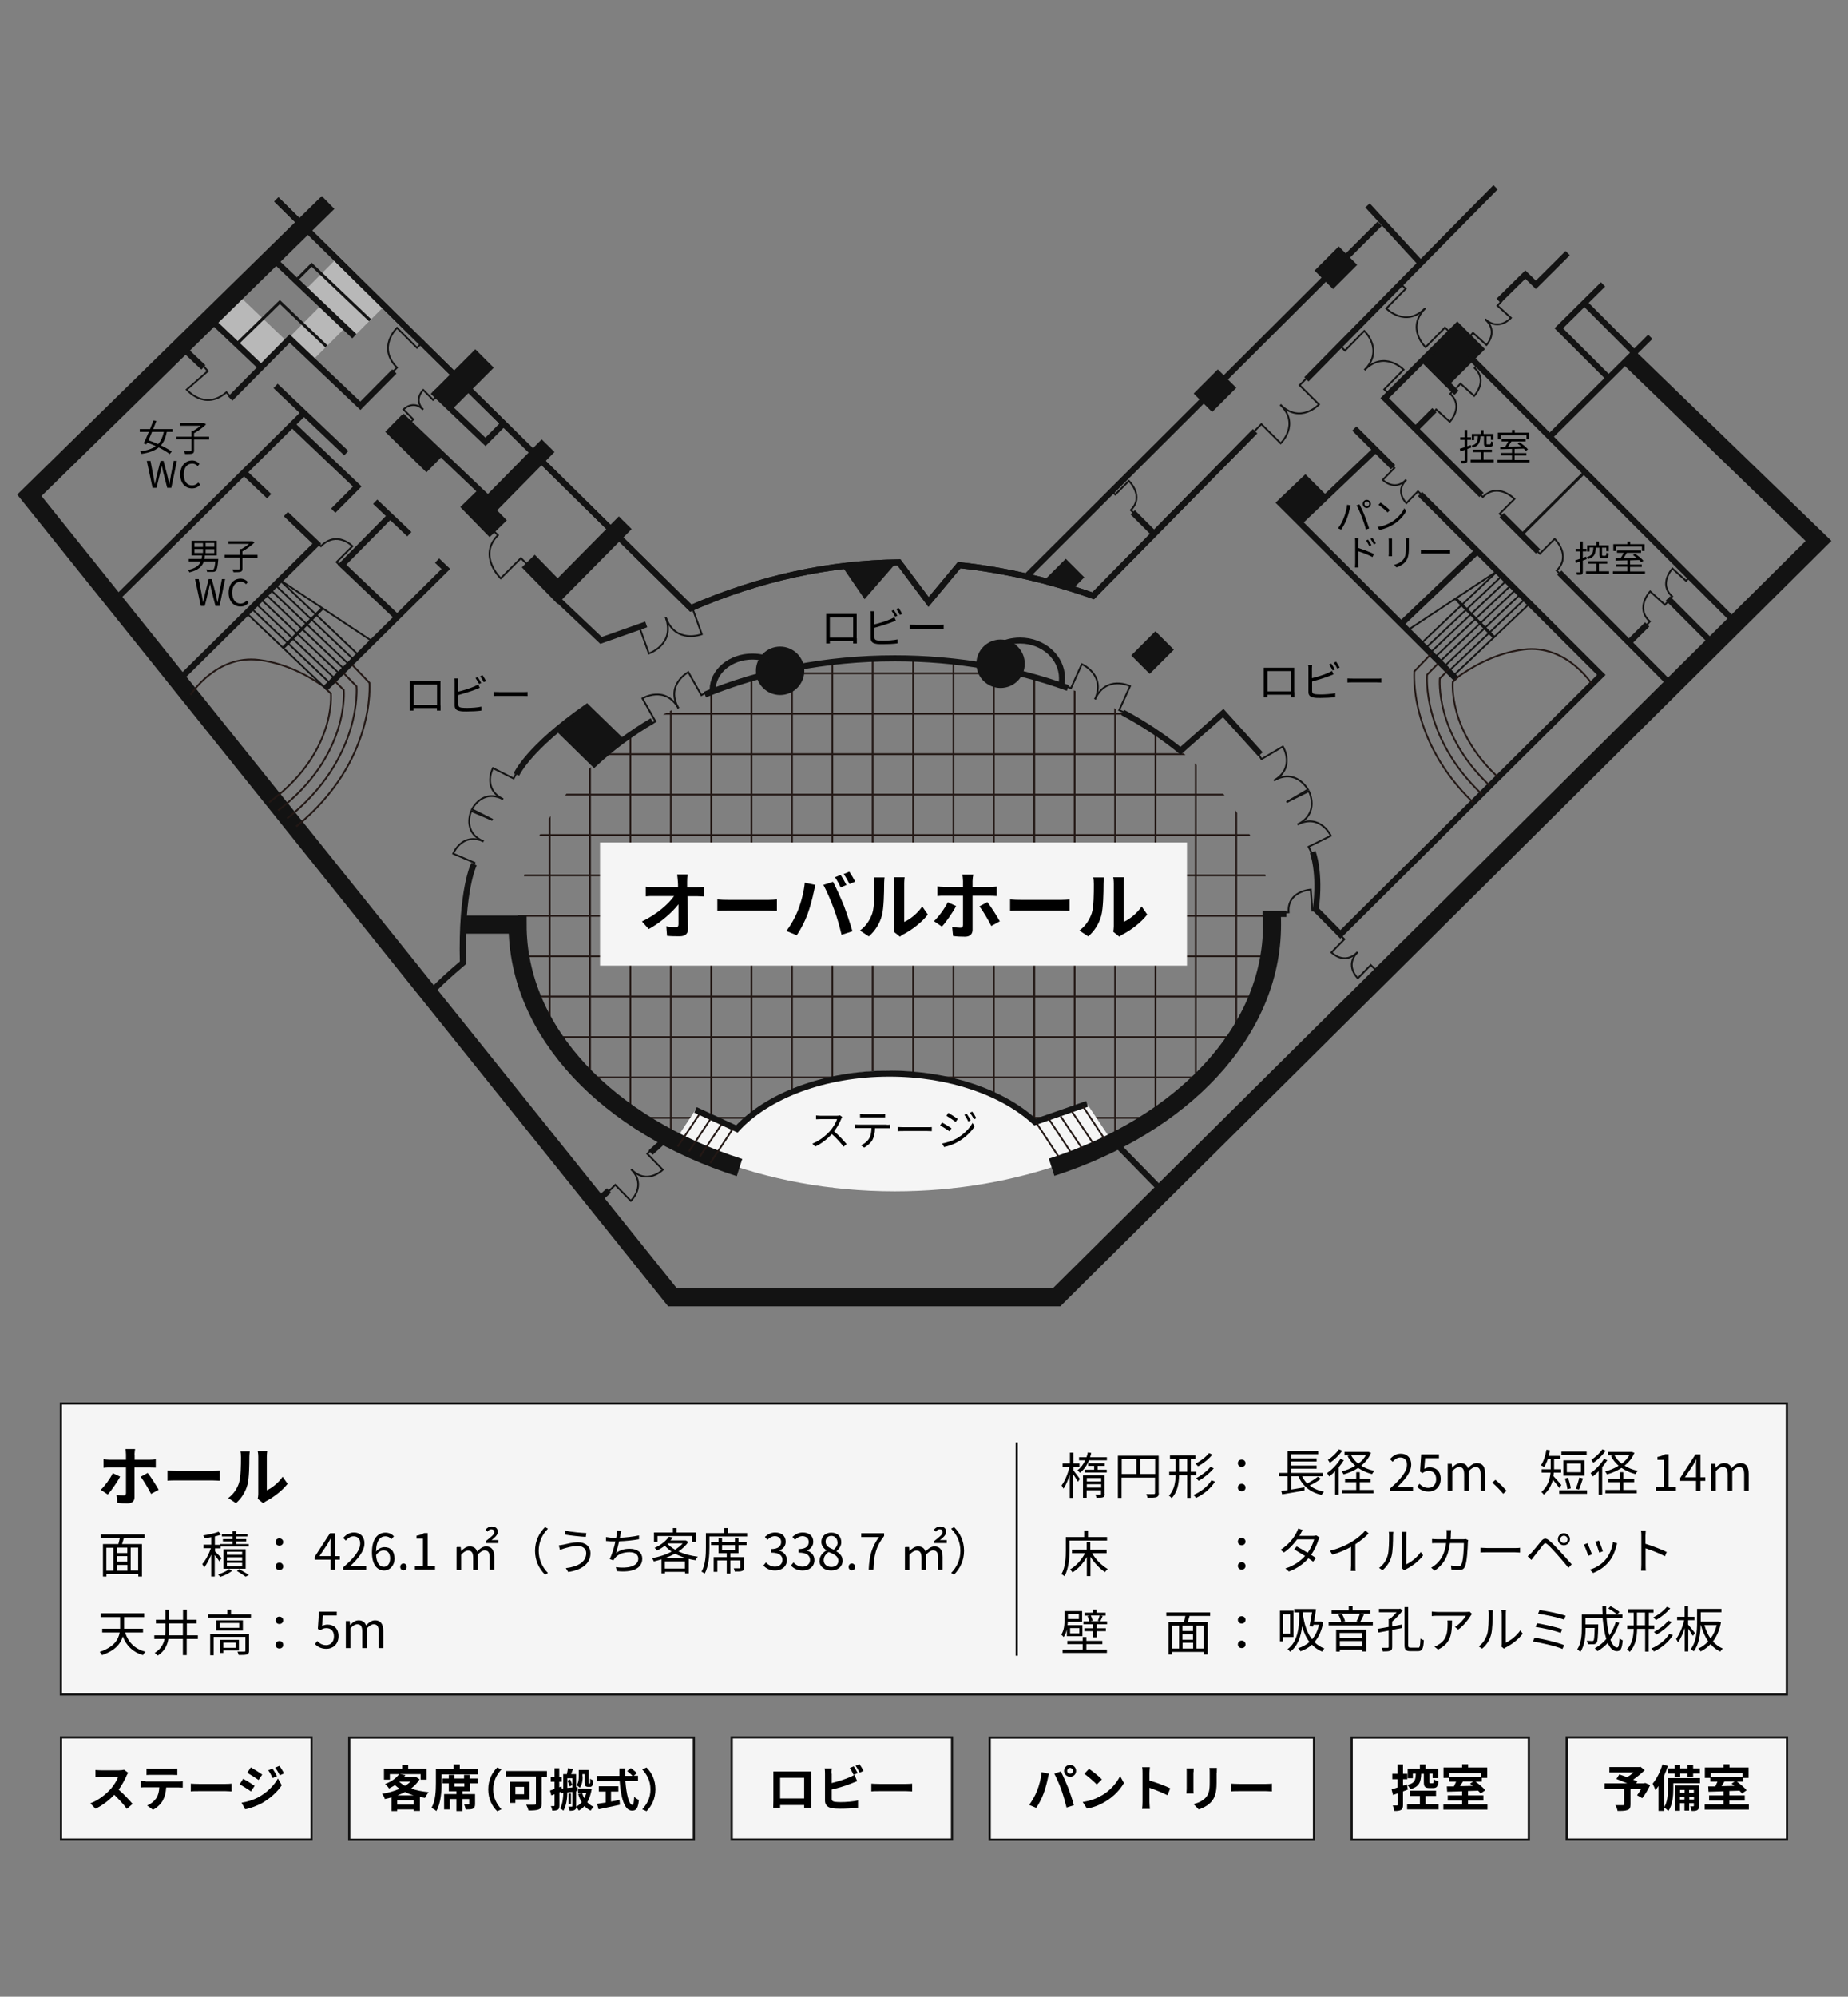 <?xml version="1.0" encoding="UTF-8"?>
<svg id="_レイヤー_1" data-name="レイヤー_1" xmlns="http://www.w3.org/2000/svg" xmlns:xlink="http://www.w3.org/1999/xlink" viewBox="0 0 126 136.06">
  <rect x="0" y="0" width="126" height="136.06" fill="#808080" stroke="none"/>
  <defs>
    <style>
      .cls-1, .cls-2, .cls-3, .cls-4, .cls-5, .cls-6, .cls-7, .cls-8 {
        fill: none;
      }

      .cls-9, .cls-2, .cls-3, .cls-4, .cls-5, .cls-6, .cls-7, .cls-8 {
        stroke-miterlimit: 10;
      }

      .cls-9, .cls-2, .cls-3, .cls-4, .cls-5, .cls-6, .cls-8 {
        stroke: #131313;
      }

      .cls-9, .cls-4 {
        stroke-width: .15px;
      }

      .cls-9, .cls-10 {
        fill: #f5f5f5;
      }

      .cls-2 {
        stroke-width: 1.23px;
      }

      .cls-3 {
        stroke-width: 1.64px;
      }

      .cls-5 {
        stroke-width: .2px;
      }

      .cls-6 {
        stroke-width: .41px;
      }

      .cls-11 {
        fill: #b8b8b8;
      }

      .cls-12 {
        fill: #131313;
      }

      .cls-7 {
        stroke: #231815;
        stroke-width: .12px;
      }

      .cls-13 {
        clip-path: url(#clippath);
      }

      .cls-8 {
        stroke-width: .12px;
      }
    </style>
    <clipPath id="clippath">
      <ellipse class="cls-1" cx="61.01" cy="63.02" rx="25.72" ry="18.15"/>
    </clipPath>
  </defs>
  <g>
    <polygon class="cls-11" points="15.85 19.73 19.61 23.31 17.9 25.13 14.13 21.55 15.85 19.73"/>
    <polygon class="cls-11" points="19.8 22.91 21.41 24.46 23.46 22.41 21.84 20.85 19.8 22.91"/>
    <polygon class="cls-11" points="24.2 22.86 20.89 19.68 22.94 17.63 26.25 20.81 24.2 22.86"/>
    <g class="cls-13">
      <g>
        <g>
          <line class="cls-7" x1="12.69" y1="25.8" x2="12.69" y2="93.5"/>
          <line class="cls-7" x1="15.45" y1="25.8" x2="15.45" y2="93.5"/>
          <line class="cls-7" x1="18.2" y1="25.8" x2="18.2" y2="93.5"/>
          <line class="cls-7" x1="20.95" y1="25.8" x2="20.95" y2="93.5"/>
          <line class="cls-7" x1="23.71" y1="25.8" x2="23.71" y2="93.5"/>
          <line class="cls-7" x1="26.46" y1="25.8" x2="26.46" y2="93.5"/>
          <line class="cls-7" x1="29.21" y1="25.8" x2="29.21" y2="93.5"/>
          <line class="cls-7" x1="31.97" y1="25.8" x2="31.97" y2="93.5"/>
          <line class="cls-7" x1="34.72" y1="25.8" x2="34.72" y2="93.5"/>
          <line class="cls-7" x1="37.48" y1="25.8" x2="37.48" y2="93.5"/>
          <line class="cls-7" x1="40.23" y1="25.8" x2="40.23" y2="93.5"/>
          <line class="cls-7" x1="42.98" y1="25.8" x2="42.98" y2="93.5"/>
          <line class="cls-7" x1="45.74" y1="25.8" x2="45.74" y2="93.5"/>
          <line class="cls-7" x1="48.49" y1="25.8" x2="48.49" y2="93.5"/>
          <line class="cls-7" x1="51.24" y1="25.8" x2="51.24" y2="93.5"/>
          <line class="cls-7" x1="54" y1="25.8" x2="54" y2="93.5"/>
          <line class="cls-7" x1="56.75" y1="25.8" x2="56.75" y2="93.5"/>
          <line class="cls-7" x1="59.5" y1="25.8" x2="59.5" y2="93.5"/>
          <line class="cls-7" x1="62.26" y1="25.8" x2="62.26" y2="93.5"/>
          <line class="cls-7" x1="65.01" y1="25.8" x2="65.01" y2="93.5"/>
          <line class="cls-7" x1="67.76" y1="25.8" x2="67.76" y2="93.5"/>
          <line class="cls-7" x1="70.52" y1="25.8" x2="70.52" y2="93.5"/>
          <line class="cls-7" x1="73.27" y1="25.8" x2="73.27" y2="93.5"/>
          <line class="cls-7" x1="76.03" y1="25.8" x2="76.03" y2="93.5"/>
          <line class="cls-7" x1="78.78" y1="25.8" x2="78.78" y2="93.5"/>
          <line class="cls-7" x1="81.53" y1="25.8" x2="81.53" y2="93.5"/>
          <line class="cls-7" x1="84.29" y1="25.8" x2="84.29" y2="93.5"/>
          <line class="cls-7" x1="87.04" y1="25.8" x2="87.04" y2="93.5"/>
          <line class="cls-7" x1="89.79" y1="25.8" x2="89.79" y2="93.5"/>
          <line class="cls-7" x1="92.55" y1="25.8" x2="92.55" y2="93.5"/>
          <line class="cls-7" x1="95.3" y1="25.8" x2="95.3" y2="93.5"/>
          <line class="cls-7" x1="98.05" y1="25.8" x2="98.05" y2="93.5"/>
          <line class="cls-7" x1="100.81" y1="25.8" x2="100.81" y2="93.5"/>
          <line class="cls-7" x1="103.56" y1="25.8" x2="103.56" y2="93.5"/>
          <line class="cls-7" x1="106.32" y1="25.8" x2="106.32" y2="93.5"/>
        </g>
        <g>
          <line class="cls-7" x1="25.66" y1="106.46" x2="93.35" y2="106.46"/>
          <line class="cls-7" x1="25.66" y1="103.71" x2="93.35" y2="103.71"/>
          <line class="cls-7" x1="25.66" y1="100.96" x2="93.35" y2="100.96"/>
          <line class="cls-7" x1="25.66" y1="98.2" x2="93.35" y2="98.2"/>
          <line class="cls-7" x1="25.66" y1="95.45" x2="93.35" y2="95.45"/>
          <line class="cls-7" x1="25.66" y1="92.7" x2="93.35" y2="92.7"/>
          <line class="cls-7" x1="25.66" y1="89.94" x2="93.35" y2="89.94"/>
          <line class="cls-7" x1="25.66" y1="87.19" x2="93.35" y2="87.19"/>
          <line class="cls-7" x1="25.66" y1="84.44" x2="93.35" y2="84.44"/>
          <line class="cls-7" x1="25.66" y1="81.68" x2="93.35" y2="81.68"/>
          <line class="cls-7" x1="25.66" y1="78.93" x2="93.35" y2="78.93"/>
          <line class="cls-7" x1="25.66" y1="76.17" x2="93.35" y2="76.17"/>
          <line class="cls-7" x1="25.66" y1="73.42" x2="93.35" y2="73.42"/>
          <line class="cls-7" x1="25.66" y1="70.67" x2="93.35" y2="70.67"/>
          <line class="cls-7" x1="25.66" y1="67.91" x2="93.35" y2="67.91"/>
          <line class="cls-7" x1="25.66" y1="65.16" x2="93.35" y2="65.16"/>
          <line class="cls-7" x1="25.66" y1="62.41" x2="93.35" y2="62.41"/>
          <line class="cls-7" x1="25.66" y1="59.65" x2="93.35" y2="59.65"/>
          <line class="cls-7" x1="25.66" y1="56.9" x2="93.35" y2="56.9"/>
          <line class="cls-7" x1="25.66" y1="54.15" x2="93.35" y2="54.15"/>
          <line class="cls-7" x1="25.66" y1="51.39" x2="93.35" y2="51.39"/>
          <line class="cls-7" x1="25.66" y1="48.64" x2="93.35" y2="48.64"/>
          <line class="cls-7" x1="25.66" y1="45.88" x2="93.35" y2="45.88"/>
          <line class="cls-7" x1="25.66" y1="43.13" x2="93.35" y2="43.13"/>
          <line class="cls-7" x1="25.66" y1="40.38" x2="93.35" y2="40.38"/>
          <line class="cls-7" x1="25.66" y1="37.62" x2="93.35" y2="37.62"/>
          <line class="cls-7" x1="25.66" y1="34.87" x2="93.35" y2="34.87"/>
          <line class="cls-7" x1="25.66" y1="32.12" x2="93.35" y2="32.12"/>
          <line class="cls-7" x1="25.66" y1="29.36" x2="93.35" y2="29.36"/>
          <line class="cls-7" x1="25.66" y1="26.61" x2="93.35" y2="26.61"/>
          <line class="cls-7" x1="25.66" y1="23.86" x2="93.35" y2="23.86"/>
          <line class="cls-7" x1="25.66" y1="21.1" x2="93.35" y2="21.1"/>
          <line class="cls-7" x1="25.66" y1="18.35" x2="93.35" y2="18.35"/>
          <line class="cls-7" x1="25.66" y1="15.6" x2="93.35" y2="15.6"/>
          <line class="cls-7" x1="25.66" y1="12.84" x2="93.35" y2="12.84"/>
        </g>
      </g>
    </g>
    <ellipse class="cls-1" cx="61.01" cy="63.02" rx="25.72" ry="18.15"/>
    <path class="cls-10" d="M60.63,72.96c-5.32,0-9.9,2.46-11.96,5.99,3.67,1.42,7.87,2.23,12.35,2.23,4.22,0,8.2-.72,11.72-1.99-2-3.66-6.66-6.22-12.1-6.22Z"/>
    <path class="cls-10" d="M47.42,75.63l2.82,1.3c2.06-2.25,5.95-3.77,10.4-3.77,4.13,0,7.78,1.31,9.93,3.3l3.55-1.24,1.62,2.43-3.71,1.69-22.38-.27-3.57-1.42,1.33-2.01Z"/>
    <polygon class="cls-12" points="38.09 49.6 39.96 48.18 42.44 50.56 40.47 52.11 38.09 49.6"/>
    <rect class="cls-12" x="87.85" y="32.87" width="1.78" height="2.33" transform="translate(50.06 -52.78) rotate(45)"/>
    <polygon class="cls-12" points="97.14 24.47 99.41 22.28 100.96 23.79 98.72 26.01 97.14 24.47"/>
    <polyline class="cls-2" points="22.37 13.8 2 33.75 45.85 88.4 72.04 88.4 123.99 36.86 111.11 24.4"/>
    <line class="cls-6" x1="111.09" y1="43.76" x2="112.31" y2="42.55"/>
    <line class="cls-6" x1="96.58" y1="29.17" x2="97.8" y2="27.95"/>
    <line class="cls-6" x1="89.07" y1="25.85" x2="101.97" y2="12.76"/>
    <path class="cls-6" d="M18.84,13.59l28.26,27.85c4.71-2.05,9.44-3.06,14.19-3.12l2.02,2.7,2.09-2.51c3.03.32,6.08,1.02,9.13,2.09l11.04-11.21"/>
    <line class="cls-6" x1="70.01" y1="39.25" x2="94.07" y2="15.25"/>
    <line class="cls-6" x1="93.24" y1="14" x2="96.77" y2="17.84"/>
    <line class="cls-6" x1="118.18" y1="42.27" x2="100.3" y2="24.4"/>
    <line class="cls-6" x1="106.32" y1="39.02" x2="114" y2="46.74"/>
    <line class="cls-6" x1="113.72" y1="40.78" x2="116.85" y2="43.92"/>
    <line class="cls-6" x1="77.23" y1="34.91" x2="78.69" y2="36.37"/>
    <line class="cls-6" x1="102.39" y1="35.1" x2="104.87" y2="37.58"/>
    <polyline class="cls-6" points="97.04 24.5 98.64 26.1 100.96 23.79 99.36 22.19 94.41 27.13 101.01 33.73"/>
    <line class="cls-6" x1="97.04" y1="24.5" x2="99.31" y2="26.77"/>
    <line class="cls-6" x1="105.59" y1="29.83" x2="112.52" y2="22.95"/>
    <line class="cls-5" x1="103.81" y1="36.38" x2="108.17" y2="32.05"/>
    <line class="cls-6" x1="88.5" y1="35.69" x2="93.78" y2="30.65"/>
    <line class="cls-6" x1="95.52" y1="42.53" x2="100.8" y2="37.49"/>
    <polyline class="cls-6" points="109.7 25.78 106.28 22.37 109.3 19.38"/>
    <polyline class="cls-6" points="102.18 20.5 104 18.71 104.72 19.41 106.89 17.25"/>
    <line class="cls-6" x1="111.4" y1="24.01" x2="107.94" y2="20.55"/>
    <path class="cls-2" d="M50.42,79.56c-8.92-2.85-15.13-9.19-15.13-16.55h-3.65"/>
    <path class="cls-2" d="M86.71,62.24c.02.26.02.52.02.78,0,7.33-6.16,13.65-15.03,16.52"/>
    <path class="cls-6" d="M76.55,48.55c1.44.77,2.76,1.65,3.94,2.61l2.91-2.57,2.54,2.81"/>
    <path class="cls-6" d="M48.06,47.33c3.8-1.57,8.23-2.47,12.95-2.47,4.25,0,8.26.73,11.8,2.02"/>
    <path class="cls-6" d="M44.47,49.12c-1.47.87-2.8,1.86-3.96,2.94l-2.42-2.37"/>
    <line class="cls-6" x1="86.08" y1="62.28" x2="87.71" y2="62.28"/>
    <line class="cls-6" x1="94.98" y1="31.83" x2="92.34" y2="29.2"/>
    <path class="cls-6" d="M89.5,58.06s.55,1.37.21,3.91c1.24,1.24,1.68,1.7,1.68,1.7l17.79-17.68-12.36-12.33"/>
    <polyline class="cls-6" points="99.31 46.28 87.26 34.26 89 32.6 90.39 33.99"/>
    <path class="cls-6" d="M47.42,75.63l2.82,1.3c2.06-2.25,5.95-3.77,10.4-3.77,4.13,0,7.78,1.31,9.93,3.3l3.55-1.24"/>
    <line class="cls-6" x1="76.25" y1="78.1" x2="79.41" y2="81.33"/>
    <line class="cls-6" x1="41.52" y1="81.12" x2="40.83" y2="81.74"/>
    <line class="cls-6" x1="45.3" y1="77.69" x2="44.36" y2="78.54"/>
    <circle class="cls-12" cx="68.22" cy="45.23" r="1.65"/>
    <circle class="cls-12" cx="53.19" cy="45.71" r="1.65"/>
    <path class="cls-6" d="M32.32,58.88s-.89,1.72-.76,6.73c-1.78,1.51-2.2,2.06-2.2,2.06"/>
    <path class="cls-6" d="M35.21,52.78s.76-1.78,4.8-4.6l2.48,2.41"/>
    <path class="cls-6" d="M68.09,44.01c.43-.23.93-.36,1.46-.36,1.58,0,2.86,1.15,2.86,2.57,0,.18-.02.35-.06.52"/>
    <path class="cls-6" d="M48.59,47.01c0-1.25,1.21-2.27,2.71-2.27.56,0,1.09.14,1.52.39"/>
    <line class="cls-6" x1="20.79" y1="28.07" x2="7.75" y2="40.97"/>
    <line class="cls-6" x1="24.16" y1="22.91" x2="18.32" y2="17.36"/>
    <line class="cls-6" x1="33.22" y1="33.9" x2="27.38" y2="28.34"/>
    <line class="cls-6" x1="17.9" y1="25.13" x2="14.13" y2="21.55"/>
    <line class="cls-6" x1="13.87" y1="25.04" x2="12.21" y2="23.47"/>
    <line class="cls-3" x1="33.97" y1="36.03" x2="31.97" y2="33.98"/>
    <line class="cls-3" x1="29.65" y1="31.6" x2="26.84" y2="28.84"/>
    <line class="cls-6" x1="23.61" y1="30.88" x2="18.79" y2="26.3"/>
    <line class="cls-6" x1="18.35" y1="33.81" x2="16.73" y2="32.27"/>
    <polyline class="cls-6" points="19.49 35.03 21.6 37.04 12.07 46.46"/>
    <line class="cls-6" x1="27.91" y1="36.4" x2="25.58" y2="34.19"/>
    <polyline class="cls-6" points="22.16 46.93 30.4 38.77 29.8 38.2"/>
    <line class="cls-2" x1="32.74" y1="35.07" x2="37.37" y2="30.37"/>
    <polyline class="cls-2" points="42.63 35.62 38.02 40.28 36.02 38.23"/>
    <polyline class="cls-6" points="34.31 28.89 33.1 30.11 29.51 26.69"/>
    <polyline class="cls-5" points="25.23 21.82 21.25 18.04 20.3 18.99"/>
    <polyline class="cls-5" points="22.25 23.6 19.08 20.58 16.26 23.33"/>
    <polyline class="cls-6" points="26.89 25.31 24.57 27.65 19.75 23.07 15.7 27.16"/>
    <polyline class="cls-6" points="22.72 34.8 24.36 33.15 19.82 28.83"/>
    <polyline class="cls-6" points="27.06 42.04 23.32 38.48 26.56 35.2"/>
    <polyline class="cls-6" points="44.06 42.55 40.98 43.64 37.88 40.7"/>
    <path class="cls-12" d="M58.95,40.83l2.18-2.51c-1.24.02-2.48.11-3.72.26l1.54,2.25Z"/>
    <rect class="cls-12" x="77.69" y="43.3" width="1.78" height="2.33" transform="translate(54.46 -42.54) rotate(45)"/>
    <rect class="cls-12" x="30.7" y="23.83" width="1.78" height="4.1" transform="translate(27.55 -14.76) rotate(45)"/>
    <rect class="cls-12" x="81.95" y="25.46" width="1.78" height="2.33" transform="translate(43.09 -50.78) rotate(45)"/>
    <rect class="cls-12" x="90.19" y="17.08" width="1.78" height="2.33" transform="translate(39.58 -59.06) rotate(45)"/>
    <path class="cls-12" d="M72.66,38.08l-1.49,1.49c.65.17,1.31.36,1.96.57l.8-.8-1.26-1.26Z"/>
    <line class="cls-7" x1="73.83" y1="75.38" x2="75.29" y2="77.58"/>
    <line class="cls-7" x1="73.07" y1="75.72" x2="74.54" y2="77.92"/>
    <line class="cls-7" x1="72.32" y1="76.07" x2="73.78" y2="78.26"/>
    <line class="cls-7" x1="71.44" y1="76.14" x2="72.98" y2="78.47"/>
    <line class="cls-7" x1="70.65" y1="76.5" x2="72.19" y2="78.84"/>
    <line class="cls-7" x1="47.68" y1="75.93" x2="46.21" y2="78.13"/>
    <line class="cls-7" x1="48.43" y1="76.27" x2="46.97" y2="78.47"/>
    <line class="cls-7" x1="49.19" y1="76.62" x2="47.72" y2="78.81"/>
    <line class="cls-7" x1="49.97" y1="76.91" x2="48.43" y2="79.25"/>
    <path class="cls-7" d="M12.99,47.35s1.74-2.75,4.67-2.38c2.02.25,3.68,1.28,4.53,1.9"/>
    <path class="cls-6" d="M18.84,13.59l28.26,27.85c4.71-2.05,9.44-3.06,14.19-3.12l2.02,2.7,2.09-2.51c3.03.32,6.08,1.02,9.13,2.09l11.04-11.21"/>
    <g>
      <path class="cls-7" d="M24,45.29l1.19,1.24s.46,5.35-4.99,9.79"/>
      <path class="cls-7" d="M23.39,45.83l.92.94s.43,4.92-4.73,9"/>
      <path class="cls-7" d="M22.79,46.37l.65.65s.41,4.49-4.48,8.21"/>
      <path class="cls-7" d="M22.18,46.9l.38.36s.39,4.05-4.22,7.42"/>
    </g>
    <path class="cls-7" d="M108.56,46.64s-1.74-2.75-4.67-2.38c-2.02.25-3.68,1.28-4.53,1.9"/>
    <g>
      <path class="cls-7" d="M97.62,44.51l-1.19,1.24s-.4,4.71,4.03,8.95"/>
      <path class="cls-7" d="M98.22,45.04l-.92.94s-.38,4.27,3.76,8.16"/>
      <path class="cls-7" d="M98.82,45.58l-.65.65s-.35,3.82,3.43,7.33"/>
      <path class="cls-7" d="M99.43,46.11l-.38.36s-.32,3.35,3.09,6.49"/>
    </g>
    <g>
      <g>
        <line class="cls-8" x1="22.27" y1="46.97" x2="16.77" y2="41.74"/>
        <line class="cls-8" x1="22.59" y1="46.64" x2="17.09" y2="41.41"/>
        <line class="cls-8" x1="22.9" y1="46.31" x2="17.4" y2="41.08"/>
        <line class="cls-8" x1="23.22" y1="45.98" x2="17.71" y2="40.75"/>
        <line class="cls-8" x1="23.53" y1="45.65" x2="18.03" y2="40.42"/>
        <line class="cls-8" x1="23.84" y1="45.32" x2="18.34" y2="40.09"/>
        <line class="cls-8" x1="24.16" y1="44.99" x2="18.66" y2="39.76"/>
        <line class="cls-8" x1="24.47" y1="44.66" x2="18.97" y2="39.43"/>
      </g>
      <line class="cls-8" x1="19.25" y1="39.63" x2="25.46" y2="43.75"/>
      <line class="cls-5" x1="19.27" y1="44.18" x2="21.98" y2="41.45"/>
    </g>
    <g>
      <g>
        <line class="cls-8" x1="98.96" y1="46.17" x2="104.34" y2="41.08"/>
        <line class="cls-8" x1="98.66" y1="45.85" x2="104.04" y2="40.75"/>
        <line class="cls-8" x1="98.35" y1="45.53" x2="103.73" y2="40.43"/>
        <line class="cls-8" x1="98.04" y1="45.21" x2="103.42" y2="40.11"/>
        <line class="cls-8" x1="97.74" y1="44.88" x2="103.12" y2="39.79"/>
        <line class="cls-8" x1="97.43" y1="44.56" x2="102.81" y2="39.47"/>
        <line class="cls-8" x1="97.12" y1="44.24" x2="102.5" y2="39.15"/>
        <line class="cls-8" x1="96.82" y1="43.92" x2="102.19" y2="38.83"/>
      </g>
      <line class="cls-8" x1="101.92" y1="39.02" x2="95.85" y2="43.03"/>
      <line class="cls-5" x1="101.9" y1="43.46" x2="99.25" y2="40.79"/>
    </g>
    <rect class="cls-10" x="40.91" y="57.41" width="40.02" height="8.39"/>
    <g>
      <path d="M46.85,60.11c0,.11,0,.23,0,.36h.62c.16,0,.4-.02.52-.04v.66c-.16,0-.35-.02-.48-.02h-.64c.01.73.03,1.56.04,2.23,0,.32-.18.5-.56.5-.3,0-.58,0-.87-.03l-.05-.65c.22.04.49.06.66.06.12,0,.17-.06.17-.21,0-.33,0-.83,0-1.35-.44.57-1.25,1.27-2.03,1.69l-.46-.52c.97-.46,1.79-1.16,2.19-1.73h-1.36c-.18,0-.39,0-.57.02v-.66c.14.02.38.03.55.03h1.65c0-.13,0-.25-.01-.36-.02-.21-.03-.37-.05-.5h.71c-.02.15-.03.35-.03.5Z"/>
      <path d="M49.71,61.32h2.68c.23,0,.45-.02.58-.03v.78c-.12,0-.37-.02-.58-.02h-2.68c-.28,0-.62,0-.8.02v-.78c.18.02.54.03.8.03Z"/>
      <path d="M54.87,60.15l.73.15c-.04.14-.1.39-.12.5-.07.35-.25,1.04-.42,1.5-.18.48-.47,1.05-.74,1.43l-.7-.29c.31-.41.61-.95.78-1.39.22-.56.41-1.26.47-1.89ZM56.14,60.3l.66-.21c.2.38.55,1.15.74,1.63.17.45.44,1.25.58,1.74l-.74.24c-.14-.59-.32-1.22-.52-1.76-.19-.52-.51-1.26-.72-1.64ZM57.72,60.3l-.4.17c-.1-.2-.25-.5-.39-.69l.39-.16c.12.18.3.5.39.68ZM58.32,60.07l-.4.17c-.1-.2-.26-.5-.4-.68l.39-.16c.13.19.31.5.4.68Z"/>
      <path d="M59.48,62.22c.14-.43.14-1.37.14-1.97,0-.2-.01-.33-.04-.46h.73s-.03.24-.03.45c0,.59-.02,1.64-.15,2.14-.15.56-.46,1.05-.89,1.43l-.61-.4c.44-.31.71-.77.85-1.19ZM60.98,63.12v-2.91c0-.22-.03-.41-.04-.43h.74s-.03.21-.03.43v2.61c.4-.17.9-.57,1.23-1.05l.38.55c-.41.54-1.13,1.08-1.69,1.36-.11.06-.17.11-.21.15l-.42-.34c.02-.09.04-.23.04-.37Z"/>
      <path d="M64.22,63.14l-.54-.37c.33-.31.73-.86.94-1.29l.57.26c-.23.44-.69,1.1-.96,1.39ZM66.31,60.04v.4h1.16c.14,0,.36-.02.49-.03v.65c-.15-.01-.35-.02-.49-.02h-1.16v2.32c0,.29-.17.47-.52.47-.26,0-.56-.01-.81-.05l-.06-.62c.21.04.43.06.56.06s.17-.05.18-.18c0-.18,0-1.76,0-2h0s-1.27,0-1.27,0c-.15,0-.34,0-.48.02v-.66c.15.02.32.03.48.03h1.27v-.4c0-.13-.03-.35-.04-.43h.74c-.02.07-.05.31-.05.43ZM68.17,62.78l-.58.32c-.21-.42-.57-1.03-.81-1.34l.54-.29c.25.32.65.95.85,1.31Z"/>
      <path d="M69.67,61.32h2.68c.23,0,.45-.02.58-.03v.78c-.12,0-.37-.02-.58-.02h-2.68c-.28,0-.62,0-.8.02v-.78c.18.02.54.03.8.03Z"/>
      <path d="M74.44,62.22c.14-.43.14-1.37.14-1.97,0-.2-.01-.33-.04-.46h.73s-.03.24-.03.45c0,.59-.02,1.64-.15,2.14-.15.56-.46,1.05-.89,1.43l-.61-.4c.44-.31.71-.77.85-1.19ZM75.94,63.12v-2.91c0-.22-.03-.41-.04-.43h.74s-.03.21-.03.43v2.61c.4-.17.9-.57,1.23-1.05l.38.55c-.41.54-1.13,1.08-1.69,1.36-.11.06-.17.11-.21.15l-.42-.34c.02-.09.04-.23.04-.37Z"/>
    </g>
    <g>
      <path d="M58.42,43.5c0,.09,0,.32,0,.35h-.25s0-.09,0-.17h-1.59c0,.08,0,.15,0,.17h-.25s0-.25,0-.35v-1.43c0-.07,0-.16,0-.23.11,0,.19,0,.26,0h1.56c.06,0,.17,0,.26,0,0,.07,0,.15,0,.23v1.43ZM56.58,42.07v1.38h1.59v-1.38h-1.59Z"/>
      <path d="M59.62,43.42c0,.15.06.19.2.22.09.01.24.02.38.02.31,0,.75-.03,1-.09v.27c-.25.04-.69.06-1.01.06-.17,0-.35,0-.47-.03-.22-.04-.35-.14-.35-.38v-1.6c0-.07,0-.17-.02-.24h.27c0,.07-.01.15-.01.24v.66c.34-.08.8-.22,1.11-.36.09-.04.17-.08.26-.13l.1.23c-.08.03-.19.08-.27.11-.33.13-.83.28-1.19.38v.64ZM61.03,42.02c-.06-.12-.16-.29-.24-.4l.15-.06c.07.1.18.28.24.4l-.16.07ZM61.27,41.43c.08.11.19.29.24.4l-.16.07c-.06-.13-.16-.29-.24-.4l.15-.07Z"/>
      <path d="M62.03,42.57c.09,0,.24.01.4.01h1.6c.15,0,.25,0,.31-.01v.28c-.06,0-.18-.01-.31-.01h-1.6c-.16,0-.31,0-.4.01v-.28Z"/>
    </g>
    <g>
      <path d="M88.25,47.16c0,.09,0,.32,0,.35h-.25s0-.09,0-.17h-1.59c0,.08,0,.15,0,.17h-.25s0-.25,0-.35v-1.43c0-.07,0-.16,0-.23.11,0,.19,0,.26,0h1.56c.06,0,.17,0,.26,0,0,.07,0,.15,0,.23v1.43ZM86.42,45.73v1.38h1.59v-1.38h-1.59Z"/>
      <path d="M89.46,47.08c0,.15.06.19.2.22.09.01.24.02.38.02.31,0,.75-.03,1-.09v.27c-.25.04-.69.06-1.01.06-.17,0-.35,0-.47-.03-.22-.04-.35-.14-.35-.38v-1.6c0-.07,0-.17-.02-.24h.27c0,.07-.01.15-.01.24v.66c.34-.08.8-.22,1.11-.36.09-.04.17-.08.26-.13l.1.23c-.08.03-.19.08-.27.11-.33.13-.83.28-1.19.38v.64ZM90.86,45.68c-.06-.12-.16-.29-.24-.4l.15-.06c.07.1.18.28.24.4l-.16.07ZM91.1,45.09c.08.11.19.29.24.4l-.16.07c-.06-.13-.16-.29-.24-.4l.15-.07Z"/>
      <path d="M91.87,46.23c.09,0,.24.01.4.01h1.6c.15,0,.25,0,.31-.01v.28c-.06,0-.18-.01-.31-.01h-1.6c-.16,0-.31,0-.4.01v-.28Z"/>
    </g>
    <g>
      <path d="M91.87,34.4l.22.04c-.02.05-.03.13-.05.18-.03.15-.12.52-.23.78-.09.23-.23.49-.37.69l-.21-.09c.16-.21.3-.47.38-.68.11-.26.21-.64.24-.92ZM92.49,34.44l.2-.07c.1.18.26.52.36.79.1.25.23.63.3.85l-.22.07c-.06-.25-.18-.59-.28-.86-.1-.26-.25-.6-.36-.79ZM93.19,34.06c.15,0,.28.13.28.28s-.13.28-.28.28-.28-.12-.28-.28.12-.28.28-.28ZM93.19,34.5c.09,0,.17-.07.17-.16s-.07-.17-.17-.17-.16.08-.16.17.07.16.16.16Z"/>
      <path d="M94.92,35.55c.38-.24.69-.61.83-.92l.12.21c-.17.31-.46.65-.84.88-.25.16-.56.31-.98.39l-.13-.2c.44-.06.76-.22,1-.36ZM94.77,34.76l-.16.16c-.12-.13-.44-.4-.62-.52l.14-.15c.18.12.5.38.64.52Z"/>
      <path d="M92.61,37.34c.33.1.8.28,1.06.41l-.09.21c-.27-.15-.7-.31-.98-.4v.82c0,.08,0,.21.02.29h-.24c.01-.08.02-.2.02-.29v-1.45c0-.07,0-.18-.02-.26h.24c0,.08-.02.18-.02.26v.41ZM93.36,37.21c-.06-.13-.14-.27-.22-.38l.14-.06c.06.09.17.26.23.38l-.14.06ZM93.67,37.09c-.07-.13-.15-.26-.23-.37l.14-.06c.06.09.17.25.23.37l-.14.07Z"/>
      <path d="M94.91,36.7s0,.12,0,.18v.83c0,.06,0,.14,0,.19h-.23s.01-.12.01-.19v-.83s0-.13-.01-.18h.23ZM96.06,36.68c0,.06,0,.13,0,.21v.4c0,.6-.08.8-.26,1.01-.16.19-.41.3-.59.36l-.16-.17c.23-.06.44-.16.6-.33.18-.21.21-.41.21-.88v-.39c0-.08,0-.15-.01-.21h.23Z"/>
      <path d="M96.88,37.49c.07,0,.21.01.35.01h1.37c.12,0,.21,0,.27-.01v.24s-.15-.01-.27-.01h-1.37c-.14,0-.27,0-.35.01v-.24Z"/>
    </g>
    <g>
      <path d="M14.88,38.08s0,.06,0,.08c-.04.47-.09.67-.17.74-.05.05-.11.07-.2.07-.08,0-.23,0-.39,0,0-.05-.03-.12-.06-.17.16.01.32.02.38.02.05,0,.08,0,.11-.02.06-.05.1-.2.13-.54h-.78c-.12.34-.38.6-.99.74-.01-.05-.06-.12-.1-.16.53-.11.77-.31.88-.58h-.82v-.17h.87c.02-.07.03-.16.04-.24h-.72v-1h1.72v1h-.81c0,.08-.02.16-.04.24h.93ZM13.26,37.27h.58v-.26h-.58v.26ZM13.26,37.68h.58v-.27h-.58v.27ZM14.61,37h-.59v.26h.59v-.26ZM14.61,37.42h-.59v.27h.59v-.27Z"/>
      <path d="M17.56,38h-1.03v.75c0,.12-.03.18-.12.21-.09.03-.25.03-.49.03-.01-.05-.05-.14-.08-.19.2,0,.38,0,.44,0,.05,0,.07-.02.07-.06v-.75h-1.03v-.18h1.03v-.4h.12c.18-.1.37-.23.51-.35h-1.4v-.18h1.64s.13.09.13.09c-.21.21-.54.45-.82.6v.24h1.03v.18Z"/>
      <path d="M13.31,39.46h.24l.19.99c.03.2.07.39.11.59h0c.04-.2.09-.39.13-.59l.25-.99h.21l.26.99c.04.19.09.39.13.59h.01c.03-.2.07-.4.1-.59l.19-.99h.22l-.38,1.83h-.28l-.28-1.1c-.03-.14-.06-.28-.09-.42h0c-.03.14-.06.27-.09.42l-.27,1.1h-.27l-.39-1.83Z"/>
      <path d="M15.59,40.38c0-.59.35-.95.81-.95.22,0,.4.11.5.23l-.12.15c-.09-.1-.22-.17-.37-.17-.35,0-.58.28-.58.74s.22.75.57.75c.17,0,.31-.08.42-.2l.13.14c-.14.17-.32.26-.56.26-.45,0-.8-.35-.8-.94Z"/>
    </g>
    <g>
      <path d="M11.37,29.44c-.08.39-.2.69-.4.91.29.14.56.29.74.42l-.14.17c-.18-.14-.45-.3-.75-.45-.27.22-.64.36-1.17.44-.02-.05-.06-.13-.1-.17.48-.06.82-.18,1.07-.36-.19-.09-.39-.17-.58-.24-.02.04-.04.08-.06.12l-.18-.07c.1-.2.22-.49.35-.78h-.62v-.19h.7c.08-.21.16-.41.23-.59l.2.03c-.06.17-.14.36-.22.56h1.33v.19h-.39ZM10.36,29.44c-.08.2-.16.39-.24.56.21.07.44.16.66.26.19-.2.31-.47.39-.83h-.81Z"/>
      <path d="M14.26,29.95h-1.03v.75c0,.12-.03.18-.12.21-.09.03-.25.03-.49.03-.01-.05-.05-.14-.08-.19.2,0,.38,0,.44,0,.05,0,.07-.02.07-.06v-.75h-1.03v-.18h1.03v-.4h.12c.18-.1.37-.23.51-.35h-1.4v-.18h1.64s.13.09.13.09c-.21.21-.54.45-.82.6v.24h1.03v.18Z"/>
      <path d="M10.02,31.41h.24l.19.99c.03.2.07.39.11.59h0c.04-.2.09-.39.13-.59l.25-.99h.21l.26.99c.04.19.09.39.13.59h.01c.03-.2.07-.4.1-.59l.19-.99h.22l-.38,1.83h-.28l-.28-1.1c-.03-.14-.06-.28-.09-.42h0c-.03.14-.06.27-.09.42l-.27,1.1h-.27l-.39-1.83Z"/>
      <path d="M12.29,32.33c0-.59.35-.95.81-.95.22,0,.4.11.5.23l-.12.15c-.09-.1-.22-.17-.37-.17-.35,0-.58.28-.58.74s.22.75.57.75c.17,0,.31-.08.42-.2l.13.14c-.14.17-.32.26-.56.26-.45,0-.8-.35-.8-.94Z"/>
    </g>
    <g>
      <path d="M100.05,30.59v.77c0,.1-.02.15-.08.18-.06.03-.15.03-.31.03,0-.04-.03-.12-.05-.17.11,0,.2,0,.23,0,.03,0,.04,0,.04-.04v-.71c-.11.04-.21.07-.3.11l-.05-.18c.09-.03.21-.07.34-.11v-.5h-.31v-.17h.31v-.5h.17v.5h.26v.17h-.26v.44c.08-.03.16-.05.24-.08l.03.17-.28.1ZM101.84,31.33v.17h-1.57v-.17h.7v-.52h-.54v-.17h1.29v.17h-.57v.52h.69ZM100.94,29.72c-.02.42-.1.66-.52.78-.02-.04-.06-.1-.09-.13.36-.1.42-.29.44-.65h-.26v.27h-.16v-.42h.62v-.26h.18v.26h.67v.4h-.17v-.24h-.29v.49c0,.05,0,.06.06.06h.18s.06-.03.07-.21c.03.03.1.05.15.06-.02.24-.06.31-.2.31h-.23c-.17,0-.21-.05-.21-.22v-.49h-.23Z"/>
      <path d="M104.29,31.34v.17h-2.19v-.17h.99v-.31h-.77v-.16h.77v-.28c-.3,0-.58.02-.8.02v-.17c.09,0,.21,0,.34,0,.07-.11.15-.24.21-.36h-.46v-.16h1.64v.16h-.97c-.07.12-.15.25-.23.36.28,0,.59-.02.9-.02-.08-.07-.17-.13-.25-.19l.13-.09c.21.13.46.33.58.48l-.14.1s-.09-.1-.15-.15c-.21,0-.42.02-.62.02v.29h.8v.16h-.8v.31h1.01ZM102.31,29.94h-.18v-.46h.96v-.18h.19v.18h.98v.46h-.18v-.29h-1.77v.29Z"/>
    </g>
    <g>
      <path d="M107.92,38.19v.77c0,.1-.02.15-.08.18-.06.03-.15.03-.31.03,0-.04-.03-.12-.05-.17.11,0,.2,0,.23,0,.03,0,.04,0,.04-.04v-.71c-.11.04-.21.07-.3.11l-.04-.18c.09-.03.21-.07.34-.11v-.5h-.31v-.17h.31v-.5h.17v.5h.26v.17h-.26v.44c.08-.03.16-.05.24-.08l.03.17-.28.1ZM109.71,38.93v.17h-1.57v-.17h.7v-.52h-.54v-.17h1.29v.17h-.57v.52h.69ZM108.81,37.31c-.02.42-.1.66-.52.78-.01-.04-.06-.1-.09-.13.36-.1.42-.29.44-.65h-.26v.27h-.16v-.42h.62v-.26h.18v.26h.67v.4h-.17v-.24h-.29v.49c0,.05.01.06.06.06h.18s.06-.03.07-.21c.03.03.1.05.15.06-.02.24-.06.31-.2.31h-.23c-.17,0-.21-.05-.21-.22v-.49h-.23Z"/>
      <path d="M112.16,38.93v.17h-2.19v-.17h.99v-.31h-.77v-.16h.77v-.28c-.3,0-.58.02-.8.02v-.17c.09,0,.21,0,.34,0,.07-.11.15-.24.21-.36h-.46v-.16h1.64v.16h-.97c-.07.12-.15.25-.23.36.28,0,.59-.02.9-.02-.08-.07-.17-.13-.25-.19l.13-.09c.21.13.46.33.58.48l-.14.1s-.09-.1-.15-.15c-.21,0-.42.02-.62.02v.29h.8v.16h-.8v.31h1.01ZM110.18,37.54h-.18v-.46h.96v-.18h.19v.18h.98v.46h-.18v-.29h-1.77v.29Z"/>
    </g>
    <g>
      <path d="M30.04,48.07c0,.09,0,.32,0,.35h-.25s0-.09,0-.17h-1.59c0,.08,0,.15,0,.17h-.25s0-.25,0-.35v-1.43c0-.07,0-.16,0-.23.11,0,.19,0,.26,0h1.56c.06,0,.17,0,.26,0,0,.07,0,.15,0,.23v1.43ZM28.21,46.65v1.38h1.59v-1.38h-1.59Z"/>
      <path d="M31.25,48c0,.15.06.19.2.22.09.01.24.02.38.02.31,0,.75-.03,1-.09v.27c-.25.04-.69.06-1.01.06-.17,0-.35,0-.47-.03-.22-.04-.35-.14-.35-.38v-1.6c0-.07,0-.17-.02-.24h.27c0,.07-.01.15-.01.24v.66c.34-.08.8-.22,1.11-.36.09-.04.17-.08.26-.13l.1.23c-.08.03-.19.08-.27.11-.33.13-.83.28-1.19.38v.64ZM32.66,46.6c-.06-.12-.16-.29-.24-.4l.15-.06c.07.1.18.28.24.4l-.16.07ZM32.9,46.01c.08.11.19.29.24.4l-.16.07c-.06-.13-.16-.29-.24-.4l.15-.07Z"/>
      <path d="M33.66,47.15c.09,0,.24.01.4.01h1.6c.15,0,.25,0,.31-.01v.28c-.06,0-.18-.01-.31-.01h-1.6c-.16,0-.31,0-.4.01v-.28Z"/>
    </g>
    <g>
      <path d="M57.43,76.11s-.06.09-.07.13c-.1.25-.28.59-.49.85.31.26.66.64.85.87l-.2.18c-.2-.26-.5-.6-.8-.86-.31.33-.7.65-1.14.85l-.19-.2c.47-.18.9-.53,1.2-.86.2-.22.41-.57.48-.81h-1.14c-.1,0-.26.01-.29.01v-.26s.21.02.29.02h1.12c.1,0,.17-.01.22-.03l.15.11Z"/>
      <path d="M60.45,76.65c.06,0,.16,0,.23-.01v.24c-.06,0-.16,0-.23,0h-.79c0,.31-.06.58-.17.79-.1.19-.33.4-.57.53l-.22-.16c.23-.09.44-.26.55-.45.13-.2.16-.45.17-.72h-.87c-.09,0-.17,0-.25,0v-.24c.08,0,.16.01.25.01h1.9ZM58.9,76.14c-.1,0-.19,0-.26,0v-.24c.08,0,.17.02.26.02h1.18c.08,0,.19,0,.27-.02v.24c-.08,0-.19,0-.27,0h-1.18Z"/>
      <path d="M61.22,76.8c.09,0,.24.01.4.01h1.6c.15,0,.25,0,.31-.01v.28c-.06,0-.18-.01-.31-.01h-1.6c-.16,0-.31,0-.4.01v-.28Z"/>
      <path d="M64.87,76.89l-.13.2c-.15-.1-.46-.31-.64-.4l.13-.2c.17.09.51.3.64.39ZM65.21,77.59c.48-.28.87-.66,1.1-1.07l.14.24c-.25.39-.66.77-1.12,1.04-.29.17-.69.31-.96.36l-.13-.24c.32-.06.68-.17.98-.34ZM65.3,76.25l-.14.2c-.14-.11-.46-.32-.63-.42l.13-.2c.17.1.51.32.63.41ZM66.19,76.34l-.17.08c-.07-.15-.17-.33-.27-.46l.16-.07c.07.1.2.31.27.45ZM66.58,76.19l-.17.08c-.08-.15-.18-.32-.28-.45l.16-.07c.08.1.21.31.28.45Z"/>
    </g>
    <path class="cls-8" d="M36.23,38.74l-.71-.71-1.38,1.38s-1.59-1.53-.19-2.94l-.41-.41"/>
    <path class="cls-8" d="M75.82,33.48l.22.22.93-.93s1.08,1.04.13,1.99l.28.28"/>
    <path class="cls-8" d="M89.95,62.01l-.47.04-.11-1.43s-1.62.09-1.51,1.55l-.42.03"/>
    <path class="cls-8" d="M28.91,23.22l-.48.48-1.36-1.36s-1.39,1.32,0,2.71l-.39.39"/>
    <path class="cls-8" d="M23.33,38.68l-.38-.38,1.08-1.08s-1.05-1.1-2.15,0l-.31-.31"/>
    <path class="cls-8" d="M13.72,24.77l.45.52-1.44,1.26s1.23,1.47,2.71.18l.36.41"/>
    <g>
      <path class="cls-8" d="M45.39,42.07c.67,1.85,2.46,1.15,2.46,1.15l-.65-1.81.82-.3"/>
      <path class="cls-8" d="M45.39,42.07c.67,1.85-1.15,2.46-1.15,2.46l-.65-1.81-.65.23"/>
    </g>
    <g>
      <path class="cls-8" d="M46.26,48.26c-.92-1.6-2.46-.67-2.46-.67l.89,1.57-.71.4"/>
      <path class="cls-8" d="M46.26,48.26c-.92-1.6.67-2.46.67-2.46l.89,1.57.56-.32"/>
    </g>
    <g>
      <path class="cls-8" d="M28.85,27.91c-.68-.69-1.34-.01-1.34-.01l.67.68-.31.3"/>
      <path class="cls-8" d="M28.85,27.91c-.68-.69.01-1.34.01-1.34l.67.68.24-.24"/>
    </g>
    <g>
      <path class="cls-8" d="M74.66,47.65c.76-1.68,2.39-.9,2.39-.9l-.74,1.64.74.34"/>
      <path class="cls-8" d="M74.66,47.65c.76-1.68-.9-2.39-.9-2.39l-.74,1.64-.59-.27"/>
    </g>
    <g>
      <path class="cls-8" d="M87.3,27.58c1.36,1.34.02,2.63.02,2.63l-1.32-1.31-.59.6"/>
      <path class="cls-8" d="M87.3,27.58c1.36,1.34,2.63-.02,2.63-.02l-1.32-1.31.47-.47"/>
    </g>
    <g>
      <path class="cls-8" d="M93.04,25.21c1.35-1.37,2.66-.02,2.66-.02l-1.32,1.34.3.29"/>
      <path class="cls-8" d="M93.04,25.21c1.35-1.37-.02-2.66-.02-2.66l-1.32,1.34-.48-.47"/>
    </g>
    <g>
      <path class="cls-8" d="M97.18,21c-1.35,1.37-2.66.02-2.66.02l1.32-1.34-.3-.29"/>
      <path class="cls-8" d="M97.18,21c-1.35,1.37.02,2.66.02,2.66l1.32-1.34.48.47"/>
    </g>
    <g>
      <path class="cls-8" d="M95.88,32.69c-.81.83-1.6.01-1.6.01l.79-.81-.18-.18"/>
      <path class="cls-8" d="M95.88,32.69c-.81.83.01,1.6.01,1.6l.79-.81.29.28"/>
    </g>
    <g>
      <path class="cls-8" d="M43.04,79.68c1.08,1.11-.03,2.15-.03,2.15l-1.06-1.09-.49.48"/>
      <path class="cls-8" d="M43.04,79.68c1.08,1.11,2.15.03,2.15.03l-1.06-1.09.39-.38"/>
    </g>
    <g>
      <g>
        <path class="cls-8" d="M34.3,54.46c-1.44-.73-2.12.69-2.12.69l1.41.71"/>
        <path class="cls-8" d="M34.3,54.46c-1.44-.73-.69-2.12-.69-2.12l1.41.71.26-.5"/>
      </g>
      <g>
        <path class="cls-8" d="M32.97,57.33c-1.49-.63-.84-2.07-.84-2.07l1.45.62"/>
        <path class="cls-8" d="M32.97,57.33c-1.49-.63-2.07.84-2.07.84l1.45.62-.22.52"/>
      </g>
    </g>
    <g>
      <g>
        <path class="cls-8" d="M86.86,53.19c1.5-.88,2.32.61,2.32.61l-1.46.86"/>
        <path class="cls-8" d="M86.86,53.19c1.5-.88.61-2.32.61-2.32l-1.46.86-.31-.52"/>
      </g>
      <g>
        <path class="cls-8" d="M88.47,56.18c1.55-.77.77-2.27.77-2.27l-1.52.75"/>
        <path class="cls-8" d="M88.47,56.18c1.55-.77,2.27.77,2.27.77l-1.52.75.27.54"/>
      </g>
    </g>
    <g>
      <path class="cls-8" d="M92.56,64.88c-.9.93.02,1.78.02,1.78l.88-.9.41.4"/>
      <path class="cls-8" d="M92.56,64.88c-.9.93-1.78.02-1.78.02l.88-.9-.32-.31"/>
    </g>
    <g>
      <path class="cls-8" d="M101.26,21.75c.95.85.09,1.76.09,1.76l-.92-.83-.19.21"/>
      <path class="cls-8" d="M101.26,21.75c.95.85,1.76-.09,1.76-.09l-.92-.83.3-.33"/>
    </g>
    <path class="cls-8" d="M102.58,35.34l-.33-.33,1.01-1.01s-1.13-1.17-2.16-.13l-.3-.3"/>
    <path class="cls-8" d="M113.82,40.88l-.3.33-1.01-.91s-1.05,1.12-.02,2.05l-.27.3"/>
    <path class="cls-8" d="M115.24,39.27l-.28.31-.93-.84s-.97,1.04-.02,1.9l-.25.28"/>
    <path class="cls-8" d="M97.64,28.21l.28-.31.93.84s.98-1.03.03-1.9l.25-.28"/>
    <path class="cls-8" d="M99.3,26.45l.28-.31.93.84s.98-1.03.03-1.9l.25-.28"/>
    <path class="cls-8" d="M104.66,37.4l.33.33,1.01-1.01s1.17,1.12.14,2.16l.3.3"/>
  </g>
  <g>
    <g>
      <rect class="cls-9" x="9.22" y="113.33" width="6.96" height="17.08" transform="translate(-109.17 134.57) rotate(-90)"/>
      <g>
        <path d="M8.62,121.02c-.12.27-.31.63-.53.93.34.29.75.73.95.97l-.39.34c-.22-.31-.54-.65-.86-.96-.36.38-.81.73-1.28.95l-.35-.37c.55-.2,1.07-.62,1.39-.98.22-.25.43-.59.51-.83h-1.15c-.14,0-.33.02-.4.02v-.48c.09.01.3.02.4.02h1.2c.15,0,.28-.02.35-.04l.28.21s-.09.14-.12.21Z"/>
        <path d="M9.92,121.39h2.23c.07,0,.22,0,.31-.02v.44c-.09,0-.21-.01-.31-.01h-.82c-.02.35-.1.64-.22.87-.12.23-.38.5-.68.65l-.4-.29c.24-.09.48-.29.62-.49.14-.21.2-.47.21-.75h-.93c-.1,0-.23,0-.33.01v-.45c.1.01.22.02.33.02ZM10.35,120.53h1.37c.12,0,.25,0,.37-.02v.44c-.12,0-.25-.01-.37-.01h-1.36c-.12,0-.26,0-.37.01v-.44c.11.02.25.02.36.02Z"/>
        <path d="M13.56,121.56h1.83c.16,0,.31-.01.4-.02v.53c-.08,0-.25-.02-.4-.02h-1.83c-.19,0-.42,0-.55.02v-.53c.12.01.37.02.55.02Z"/>
        <path d="M17.36,121.69l-.25.38c-.19-.14-.55-.36-.77-.49l.24-.37c.23.12.61.36.78.48ZM17.63,122.46c.58-.32,1.05-.79,1.32-1.27l.26.46c-.31.47-.8.9-1.35,1.22-.35.19-.84.36-1.14.42l-.25-.45c.38-.06.79-.18,1.16-.38ZM17.88,120.92l-.25.37c-.19-.13-.54-.36-.77-.49l.24-.37c.22.12.6.36.78.49ZM18.89,121.03l-.3.13c-.1-.21-.18-.36-.3-.53l.29-.12c.1.14.23.37.31.53ZM19.37,120.84l-.29.13c-.11-.21-.19-.35-.32-.52l.29-.12c.11.14.24.36.32.51Z"/>
      </g>
    </g>
    <g>
      <rect class="cls-9" x="75.05" y="110.82" width="6.96" height="22.11" transform="translate(-43.34 200.41) rotate(-90)"/>
      <g>
        <path d="M71.02,120.76l.5.1c-.03.1-.07.27-.08.34-.05.24-.17.71-.29,1.02-.12.33-.32.72-.5.97l-.48-.2c.21-.28.41-.65.53-.94.15-.38.28-.86.32-1.29ZM71.88,120.86l.45-.15c.14.26.37.79.5,1.11.12.31.3.85.39,1.19l-.5.16c-.1-.4-.22-.83-.35-1.2-.13-.36-.35-.86-.49-1.12ZM72.96,120.26c.22,0,.41.18.41.41s-.18.4-.41.4-.41-.18-.41-.4.18-.41.41-.41ZM72.96,120.86c.11,0,.2-.09.2-.19s-.09-.2-.2-.2-.2.09-.2.2.09.19.2.19Z"/>
        <path d="M75.13,122.34c.58-.34,1.02-.86,1.24-1.32l.26.48c-.26.46-.71.93-1.26,1.26-.34.21-.78.4-1.26.48l-.29-.45c.53-.07.97-.25,1.3-.45ZM75.13,121.25l-.35.35c-.18-.19-.6-.56-.85-.73l.32-.34c.24.16.68.51.88.72Z"/>
        <path d="M77.9,120.83c0-.12,0-.29-.03-.41h.53c-.01.12-.03.27-.03.41v.5c.46.13,1.11.37,1.42.53l-.19.47c-.35-.18-.86-.38-1.23-.51v.96c0,.1.02.34.03.48h-.53c.02-.14.03-.34.03-.48v-1.95Z"/>
        <path d="M81.37,120.76v1.15c0,.09,0,.22.01.3h-.49c0-.06.02-.2.02-.3v-1.15c0-.06,0-.18-.01-.26h.49c0,.08-.01.15-.01.26ZM82.95,120.81v.67c0,.73-.14,1.05-.39,1.33-.22.24-.58.41-.83.49l-.35-.37c.34-.08.61-.21.82-.43.23-.25.28-.51.28-1.04v-.65c0-.14,0-.25-.02-.34h.51c0,.09-.01.2-.01.34Z"/>
        <path d="M84.49,121.56h1.83c.16,0,.31-.01.4-.02v.53c-.08,0-.25-.02-.4-.02h-1.83c-.19,0-.42,0-.55.02v-.53c.12.01.37.02.55.02Z"/>
      </g>
    </g>
    <g>
      <rect class="cls-9" x="53.92" y="114.36" width="6.96" height="15.02" transform="translate(-64.47 179.27) rotate(-90)"/>
      <g>
        <path d="M53.09,120.71h1.87c.08,0,.21,0,.34,0,0,.1,0,.23,0,.33v1.67c0,.13,0,.46,0,.47h-.47s0-.08,0-.18h-1.64c0,.09,0,.17,0,.18h-.47s.01-.31.01-.48v-1.66c0-.1,0-.23,0-.33.14,0,.27,0,.36,0ZM53.19,122.55h1.64v-1.41h-1.64v1.41Z"/>
        <path d="M56.71,120.86v.64c.4-.1.87-.25,1.18-.38.12-.05.24-.1.37-.18l.18.43c-.13.05-.29.12-.4.16-.34.14-.89.31-1.33.41v.63c0,.15.07.18.22.21.1.01.24.02.39.02.35,0,.9-.04,1.18-.12v.5c-.32.05-.84.07-1.21.07-.22,0-.43-.01-.57-.04-.3-.05-.47-.22-.47-.51v-1.85c0-.07,0-.25-.03-.35h.5c-.02.1-.03.26-.03.35ZM58.48,120.82l-.28.12c-.07-.14-.17-.34-.26-.47l.27-.11c.08.13.21.34.27.47ZM58.88,120.67l-.27.12c-.07-.14-.18-.34-.28-.47l.27-.11c.09.13.22.34.28.46Z"/>
        <path d="M59.96,121.56h1.83c.16,0,.31-.01.4-.02v.53c-.08,0-.25-.02-.4-.02h-1.83c-.19,0-.42,0-.55.02v-.53c.12.01.37.02.55.02Z"/>
      </g>
    </g>
    <g>
      <rect class="cls-9" x="110.85" y="114.36" width="6.96" height="15.02" transform="translate(-7.54 236.2) rotate(-90)"/>
      <g>
        <path d="M112.51,121.64c-.15.32-.35.66-.54.89l-.35-.2c.08-.11.18-.26.27-.42h-.72v1.06c0,.21-.05.32-.21.37-.16.06-.38.06-.67.06-.02-.12-.08-.28-.15-.39.2,0,.45,0,.52,0,.06,0,.08-.02.08-.07v-1.04h-1.34v-.38h1.55c-.25-.11-.53-.21-.74-.3l.2-.31c.15.05.34.12.53.19.15-.09.3-.2.43-.32h-1.64v-.37h2.03l.09-.02.29.23c-.22.22-.5.45-.79.65.11.04.21.08.29.12l-.08.13h.54l.07-.03.33.14Z"/>
        <path d="M115.92,121.51h-1.83v.4c0,.44-.05,1.09-.34,1.5-.06-.07-.21-.2-.29-.24v.23h-.38v-1.7c-.07.1-.14.2-.21.28-.03-.1-.13-.33-.19-.44.27-.32.52-.81.67-1.31l.37.11c-.07.22-.16.44-.26.66v2.15c.24-.36.26-.88.26-1.25v-.74h2.19v.35ZM114.19,120.5v-.25h.37v.25h.5v-.25h.38v.25h.46v.35h-.46v.23h-.38v-.23h-.5v.23h-.37v-.23h-.48v-.35h.48ZM115.84,123.06c0,.15-.02.23-.12.29-.09.05-.21.06-.39.05,0-.09-.05-.22-.09-.31.1,0,.18,0,.21,0,.03,0,.04,0,.04-.04v-.18h-.32v.51h-.32v-.51h-.31v.52h-.34v-1.72h1.63v1.38ZM114.55,121.97v.19h.31v-.19h-.31ZM114.85,122.62v-.19h-.31v.19h.31ZM115.17,121.97v.19h.32v-.19h-.32ZM115.5,122.62v-.19h-.32v.19h.32Z"/>
        <path d="M119.24,122.95v.36h-3.01v-.36h1.28v-.26h-.98v-.35h.98v-.28c-.38.01-.74.02-1.02.03l-.02-.36h.48c.05-.11.11-.22.15-.33h-.49v-.25h-.37v-.71h1.27v-.22h.41v.22h1.3v.71h-.37v.25h-.43c.25.18.53.42.67.59l-.32.22c-.04-.06-.1-.12-.17-.19l-.69.02v.3h1.05v.35h-1.05v.26h1.32ZM116.64,120.82v.24h2.18v-.24h-2.18ZM117.57,121.4c-.06.11-.13.21-.19.31l.87-.02c-.06-.05-.13-.11-.19-.15l.22-.15h-.71Z"/>
      </g>
    </g>
    <g>
      <rect class="cls-9" x="94.72" y="115.83" width="6.96" height="12.08" transform="translate(-23.67 220.08) rotate(-90)"/>
      <g>
        <path d="M96,121.94c-.11.04-.22.08-.34.13v.91c0,.19-.03.29-.13.35-.11.06-.25.08-.47.07,0-.1-.05-.26-.1-.37.12,0,.24,0,.28,0,.04,0,.06-.01.06-.06v-.77c-.11.04-.22.07-.32.11l-.1-.38c.12-.03.26-.08.41-.13v-.56h-.36v-.37h.36v-.64h.37v.64h.29v.37h-.29v.44l.27-.09.06.36ZM97.21,122.94h.88v.36h-2.15v-.36h.87v-.56h-.68v-.36h1.78v.36h-.71v.56ZM96.9,120.86c-.02.57-.12.89-.75,1.06-.03-.09-.12-.22-.19-.29.5-.12.56-.33.57-.77h-.2v.31h-.35v-.64h.83v-.3h.39v.3h.85v.63h-.37v-.3h-.22v.55c0,.09,0,.1.07.1h.15c.06,0,.07-.03.08-.26.07.05.22.11.32.13-.04.36-.13.46-.36.46h-.26c-.31,0-.38-.11-.38-.41v-.56h-.19Z"/>
        <path d="M101.42,122.95v.36h-3.01v-.36h1.28v-.26h-.98v-.35h.98v-.28c-.38.01-.74.02-1.02.03l-.02-.36h.48c.05-.11.11-.22.15-.33h-.49v-.25h-.37v-.71h1.27v-.22h.41v.22h1.3v.71h-.37v.25h-.43c.25.18.53.42.67.59l-.32.22c-.04-.06-.1-.12-.17-.19l-.69.02v.3h1.05v.35h-1.05v.26h1.32ZM98.81,120.82v.24h2.18v-.24h-2.18ZM99.74,121.4c-.06.11-.13.21-.19.31l.87-.02c-.06-.05-.13-.11-.19-.15l.22-.15h-.71Z"/>
      </g>
    </g>
    <g>
      <rect class="cls-9" x="32.08" y="110.12" width="6.96" height="23.5" transform="translate(-86.31 157.44) rotate(-90)"/>
      <g>
        <path d="M28.61,121.24c-.15.25-.35.45-.58.63.35.13.76.21,1.2.25-.09.1-.2.28-.25.39-.12-.02-.23-.04-.35-.06v.95h-.42v-.1h-1.13v.11h-.39v-.93c-.15.04-.3.07-.45.11-.03-.11-.12-.28-.19-.36.41-.06.83-.18,1.19-.34-.11-.08-.21-.16-.31-.25-.13.08-.26.16-.41.23-.05-.1-.18-.24-.27-.3.47-.18.79-.43.96-.68h-.63v.38h-.4v-.74h1.24v-.28h.41v.28h1.26v.74h-.41v-.38h-1.42l.38.07s-.07.1-.11.14h.74l.07-.02.27.16ZM28.21,122.97v-.29h-1.13v.29h1.13ZM28.2,122.34c-.21-.06-.4-.14-.58-.23-.16.08-.34.16-.52.23h1.1ZM27.22,121.41c.11.1.24.2.4.28.14-.09.27-.19.37-.29h-.77Z"/>
        <path d="M32.59,120.55v.36h-2.48v.59c0,.55-.05,1.38-.36,1.91-.07-.07-.24-.18-.33-.22.28-.48.3-1.19.3-1.69v-.95h1.21v-.32h.42v.32h1.24ZM32.05,121.19h.51v.33h-.51v.54h-.52v.19h.86v.67c0,.17-.03.27-.15.33-.11.05-.28.05-.49.05-.02-.11-.06-.25-.11-.35.13,0,.26,0,.3,0,.04,0,.05-.01.05-.04v-.32h-.47v.82h-.4v-.82h-.45v.71h-.39v-1.05h.84v-.19h-.52v-.54h-.43v-.33h.43v-.25h.37v.25h.67v-.25h.39v.25ZM31.66,121.52h-.67v.22h.67v-.22Z"/>
        <path d="M33.9,120.44l.29.13c-.31.34-.56.76-.56,1.36s.25,1.02.56,1.36l-.29.13c-.34-.33-.61-.83-.61-1.49s.28-1.16.61-1.49Z"/>
        <path d="M37.29,121.06h-.36v1.85c0,.22-.05.33-.2.39-.15.06-.38.07-.7.07-.02-.11-.1-.29-.15-.39.22.01.49,0,.56,0s.1-.02.1-.09v-1.84h-2.05v-.37h2.8v.37ZM35.14,122.61v.24h-.36v-1.44h1.32v1.2h-.96ZM35.14,121.76v.5h.59v-.5h-.59Z"/>
        <path d="M40.34,121.92c-.06.36-.16.65-.3.89.12.13.27.24.44.31-.07.06-.16.18-.21.26-.16-.08-.3-.18-.42-.31-.11.13-.25.23-.39.31-.03-.07-.11-.18-.17-.24,0,.09-.04.15-.1.19-.08.05-.19.06-.36.06,0-.08-.04-.21-.08-.28.1,0,.2,0,.24,0,.03,0,.04,0,.04-.05v-.96l-.35.04c0,.41-.07.92-.27,1.25-.04-.05-.16-.14-.22-.16.17-.3.21-.71.22-1.06l-.15.02v-.09s-.12.04-.12.04v.89c0,.15-.03.24-.11.29-.09.05-.2.06-.38.06,0-.09-.05-.22-.09-.31.09,0,.18,0,.21,0,.03,0,.04-.01.04-.05v-.76c-.07.03-.15.06-.22.08l-.09-.33c.09-.03.19-.06.31-.11v-.49h-.26v-.33h.26v-.59h.32v.59h.17v.33h-.17v.38l.14-.06.03.14h.1v-.98h.25c.03-.13.06-.29.08-.41l.34.07c-.05.11-.09.23-.13.34h.34v.89h.1s0,.27,0,.27h-.1v1s0,.04,0,.06c.14-.07.27-.17.38-.3-.1-.17-.18-.36-.24-.57l.27-.07c.04.13.08.25.15.36.06-.11.1-.23.14-.36h-.56v-.3h.73s.19.05.19.05ZM39.03,121.8v-.63h-.35v.66l.35-.03ZM38.86,121.24c.06.13.13.29.16.39l-.18.11c-.02-.11-.09-.28-.15-.4l.17-.09ZM38.93,122.92h-.17v-.71h.17v.71ZM39.73,121.04c0,.24-.03.57-.2.78-.05-.05-.15-.14-.22-.17.14-.19.15-.42.15-.61v-.43h.68v.81c0,.06,0,.09,0,.1,0,.01.01.02.02.02h.03s.02,0,.03-.01c0,0,.02-.03.02-.07,0-.04,0-.14,0-.26.05.05.13.09.2.11,0,.12-.02.26-.03.31-.02.05-.05.09-.08.11-.03.03-.08.03-.13.03h-.11c-.06,0-.13-.02-.17-.06-.04-.05-.06-.1-.06-.29v-.52h-.15v.16Z"/>
        <path d="M42.64,121.37c.07.91.25,1.62.48,1.62.07,0,.1-.16.12-.56.08.09.22.18.32.22-.06.59-.18.73-.47.73-.53,0-.76-.92-.84-2.01h-1.54v-.36h1.52c0-.17,0-.34,0-.51h.4c0,.17,0,.34,0,.51h.49c-.08-.11-.24-.23-.36-.33l.25-.2c.14.1.32.24.41.34l-.21.18h.29v.36h-.84ZM41.66,122.76c.19-.03.39-.07.58-.11l.03.33c-.51.11-1.05.22-1.46.31l-.1-.37c.16-.03.36-.06.59-.09v-.75h-.47v-.36h1.33v.36h-.5v.68Z"/>
        <path d="M44.08,123.42l-.29-.13c.31-.34.56-.76.56-1.36s-.25-1.02-.56-1.36l.29-.13c.34.33.61.83.61,1.49s-.28,1.16-.61,1.49Z"/>
      </g>
    </g>
    <g>
      <rect class="cls-9" x="53.09" y="46.72" width="19.82" height="117.68" transform="translate(168.55 42.55) rotate(90)"/>
      <g>
        <path d="M7.35,101.84l-.48-.32c.29-.28.64-.76.82-1.13l.5.23c-.2.39-.61.96-.84,1.22ZM9.18,99.12v.35h1.01c.13,0,.31-.01.43-.03v.57c-.14,0-.31-.01-.43-.01h-1.02v2.03c0,.25-.15.41-.46.41-.23,0-.49,0-.71-.04l-.06-.54c.19.04.38.05.49.05s.15-.04.16-.16c0-.16,0-1.55,0-1.75h0s-1.11,0-1.11,0c-.13,0-.3,0-.42.02v-.58c.13.01.28.03.42.03h1.11v-.35c0-.11-.02-.31-.03-.38h.65c-.01.06-.04.27-.04.38ZM10.81,101.52l-.51.28c-.19-.37-.5-.9-.71-1.17l.48-.26c.22.28.57.83.75,1.15Z"/>
        <path d="M12.12,100.24h2.35c.21,0,.4-.02.51-.03v.69c-.1,0-.33-.02-.51-.02h-2.35c-.25,0-.54,0-.7.02v-.69c.16.01.48.03.7.03Z"/>
        <path d="M16.3,101.03c.12-.38.13-1.2.13-1.73,0-.17-.01-.29-.04-.4h.64s-.03.21-.03.4c0,.52-.01,1.44-.13,1.88-.13.49-.41.92-.78,1.25l-.53-.35c.38-.27.62-.67.74-1.04ZM17.61,101.82v-2.55c0-.2-.03-.36-.04-.38h.65s-.03.18-.03.38v2.28c.35-.15.79-.5,1.08-.92l.34.48c-.36.47-.99.94-1.48,1.19-.1.05-.15.1-.19.13l-.37-.3c.02-.08.04-.21.04-.32Z"/>
      </g>
      <g>
        <g>
          <path d="M23.17,106.28h-.33v.69h-.3v-.69h-1.08v-.2l1.04-1.6h.34v1.56h.33v.25ZM22.54,106.03v-.76c0-.12.01-.32.02-.45h-.01c-.06.12-.13.25-.2.37l-.57.85h.76Z"/>
          <path d="M23.42,106.79c.78-.68,1.14-1.18,1.14-1.61,0-.29-.15-.49-.46-.49-.2,0-.38.13-.52.29l-.18-.18c.2-.22.42-.37.73-.37.45,0,.72.29.72.74,0,.5-.39,1-.98,1.56.13-.01.28-.02.41-.02h.69v.27h-1.57v-.18Z"/>
          <path d="M26.68,104.88c-.1-.12-.25-.19-.4-.19-.34,0-.63.26-.64,1.04.15-.19.37-.3.57-.3.42,0,.69.26.69.78,0,.48-.33.81-.71.81-.48,0-.83-.41-.83-1.23,0-.98.44-1.35.92-1.35.26,0,.45.11.58.25l-.17.19ZM26.6,106.2c0-.34-.15-.55-.45-.55-.16,0-.35.09-.51.32.04.52.22.8.54.8.24,0,.42-.23.42-.57Z"/>
          <path d="M27.29,106.78c0-.14.1-.24.22-.24s.22.1.22.24-.1.23-.22.23-.22-.1-.22-.23Z"/>
          <path d="M28.29,106.71h.55v-1.86h-.44v-.2c.22-.04.38-.1.52-.18h.24v2.23h.5v.26h-1.37v-.26Z"/>
          <path d="M31.16,105.42h.25l.03.27h.01c.16-.17.36-.31.57-.31.29,0,.44.13.51.35.19-.2.38-.35.61-.35.38,0,.56.25.56.72v.87h-.31v-.83c0-.35-.11-.49-.35-.49-.14,0-.29.1-.47.29v1.04h-.31v-.83c0-.35-.11-.49-.35-.49-.14,0-.3.1-.47.29v1.04h-.31v-1.55ZM33.13,105.01c.35-.28.57-.43.57-.61,0-.12-.07-.19-.21-.19-.09,0-.18.06-.25.16l-.14-.13c.12-.13.25-.22.42-.22.27,0,.42.14.42.36s-.2.39-.43.57h.47v.2h-.85v-.13Z"/>
          <path d="M36.48,105.68c0-.66.27-1.2.68-1.62l.2.11c-.39.4-.63.91-.63,1.51s.24,1.11.63,1.51l-.2.11c-.41-.41-.68-.95-.68-1.62Z"/>
          <path d="M39.38,105.35c-.39,0-.72.12-.92.17-.1.03-.2.07-.28.1l-.08-.31c.09-.01.21-.03.31-.05.24-.05.62-.16,1.01-.16.48,0,.84.27.84.75,0,.73-.65,1.15-1.52,1.27l-.16-.26c.82-.1,1.39-.42,1.39-1.03,0-.28-.23-.48-.57-.48ZM39.98,104.47l-.04.26c-.37-.02-1.05-.09-1.43-.16l.04-.26c.37.08,1.1.15,1.43.16Z"/>
          <path d="M43.57,104.89c-.39.07-.93.13-1.36.14-.06.28-.14.6-.21.8.29-.21.57-.29.94-.29.54,0,.85.28.85.67,0,.7-.71.96-1.73.85l-.07-.27c.77.11,1.53-.03,1.53-.58,0-.25-.2-.44-.6-.44s-.77.13-.99.4c-.04.05-.07.1-.11.16l-.25-.09c.17-.33.31-.82.39-1.2h0c-.23,0-.45-.01-.64-.03v-.27c.17.03.43.06.64.06h.05c.02-.09.03-.16.03-.22.02-.11.02-.19.02-.28l.3.02c-.02.09-.04.19-.06.28-.01.05-.02.12-.04.19.4-.02.9-.07,1.31-.16v.26Z"/>
          <path d="M46.93,105.07c-.16.25-.4.47-.67.65.38.18.84.3,1.32.36-.06.06-.13.17-.16.24-.16-.02-.31-.05-.46-.09v.99h-.25v-.11h-1.37v.11h-.24v-.96c-.17.05-.35.1-.52.14-.02-.06-.08-.17-.13-.22.46-.08.94-.23,1.34-.45-.17-.12-.33-.25-.46-.4-.15.12-.33.23-.53.33-.04-.06-.11-.14-.17-.18.47-.21.8-.5.97-.76l.27.05c-.05.07-.1.14-.16.2h1.05s.17.1.17.1ZM44.83,105.07h-.24v-.64h1.29v-.3h.25v.3h1.3v.64h-.25v-.4h-2.35v.4ZM46.82,106.19c-.29-.08-.56-.19-.8-.32-.22.13-.47.23-.71.32h1.51ZM46.7,106.89v-.49h-1.37v.49h1.37ZM45.51,105.19c.13.16.31.29.52.41.2-.13.38-.27.52-.43h-1.03Z"/>
          <path d="M50.94,104.47v.23h-2.57v.74c0,.52-.04,1.29-.33,1.8-.04-.05-.15-.12-.21-.14.28-.48.3-1.17.3-1.66v-.97h1.25v-.34h.26v.34h1.3ZM50.35,105.08h.55v.21h-.55v.55h-.55v.27h.92v.72c0,.12-.02.19-.12.22-.1.04-.25.04-.5.04-.01-.07-.04-.15-.07-.22.18,0,.34,0,.38,0,.05,0,.06,0,.06-.05v-.49h-.67v.9h-.25v-.9h-.64v.78h-.25v-1h.89v-.27h-.56v-.55h-.51v-.21h.51v-.3h.24v.3h.88v-.3h.24v.3ZM50.11,105.29h-.88v.35h.88v-.35Z"/>
          <path d="M52.06,106.67l.16-.2c.15.15.34.29.62.29s.51-.18.51-.46-.2-.5-.78-.5v-.24c.51,0,.69-.21.69-.48,0-.24-.16-.39-.42-.4-.2,0-.38.11-.52.25l-.17-.2c.19-.17.41-.3.7-.3.42,0,.72.22.72.63,0,.3-.18.5-.45.6h0c.3.08.53.31.53.65,0,.45-.36.71-.8.71-.39,0-.64-.16-.8-.34Z"/>
          <path d="M53.94,106.67l.16-.2c.15.15.34.29.62.29s.51-.18.51-.46-.2-.5-.78-.5v-.24c.51,0,.69-.21.69-.48,0-.24-.16-.39-.42-.4-.2,0-.38.11-.52.25l-.17-.2c.19-.17.41-.3.7-.3.42,0,.72.22.72.63,0,.3-.18.5-.45.6h0c.3.08.53.31.53.65,0,.45-.36.71-.8.71-.39,0-.64-.16-.8-.34Z"/>
          <path d="M55.88,106.35c0-.33.23-.56.46-.69v-.02c-.18-.13-.34-.31-.34-.57,0-.38.29-.63.68-.63.43,0,.68.27.68.66,0,.26-.18.49-.33.6v.02c.22.13.42.31.42.65,0,.36-.31.65-.78.65s-.8-.28-.8-.66ZM57.16,106.36c0-.33-.31-.46-.66-.6-.2.13-.34.33-.34.56,0,.27.22.46.52.46s.48-.17.48-.42ZM57.1,105.11c0-.24-.16-.45-.42-.45-.23,0-.39.16-.39.4,0,.3.27.43.56.54.17-.15.26-.32.26-.5Z"/>
          <path d="M57.86,106.78c0-.14.1-.24.22-.24s.22.1.22.24-.1.23-.22.23-.22-.1-.22-.23Z"/>
          <path d="M59.93,104.74h-1.21v-.26h1.56v.19c-.58.75-.69,1.33-.73,2.3h-.32c.04-.95.21-1.55.7-2.23Z"/>
          <path d="M61.73,105.42h.25l.03.27h.01c.16-.17.36-.31.57-.31.29,0,.44.13.51.35.19-.2.38-.35.61-.35.38,0,.56.25.56.72v.87h-.31v-.83c0-.35-.11-.49-.35-.49-.14,0-.29.1-.47.29v1.04h-.31v-.83c0-.35-.11-.49-.35-.49-.14,0-.3.1-.47.29v1.04h-.31v-1.55ZM63.7,105.01c.35-.28.57-.43.57-.61,0-.12-.07-.19-.21-.19-.09,0-.18.06-.25.16l-.14-.13c.12-.13.25-.22.42-.22.27,0,.42.14.42.36s-.2.39-.43.57h.47v.2h-.85v-.13Z"/>
          <path d="M65.73,105.68c0,.66-.27,1.2-.68,1.62l-.2-.11c.39-.4.63-.91.63-1.51s-.24-1.11-.63-1.51l.2-.11c.41.41.68.95.68,1.62Z"/>
          <path d="M21.48,112.02l.15-.2c.14.14.32.28.61.28s.53-.22.53-.59-.2-.57-.52-.57c-.17,0-.27.05-.41.15l-.17-.1.08-1.17h1.21v.26h-.94l-.06.72c.11-.06.22-.1.37-.1.41,0,.75.24.75.79s-.39.86-.82.86c-.39,0-.63-.16-.79-.33Z"/>
          <path d="M23.59,110.46h.25l.03.27h.01c.16-.18.35-.32.57-.32.28,0,.44.14.51.35.19-.21.38-.35.61-.35.38,0,.56.25.56.72v1.17h-.31v-1.13c0-.35-.11-.49-.34-.49-.14,0-.29.09-.47.28v1.34h-.31v-1.13c0-.35-.11-.49-.34-.49-.14,0-.3.09-.47.28v1.34h-.31v-1.85Z"/>
        </g>
        <g>
          <path d="M8.45,104.8c-.04.14-.09.3-.13.42h1.36v2.21h-.25v-.18h-2.17v.18h-.24v-2.21h1.05c.04-.13.07-.29.1-.42h-1.3v-.24h2.99v.24h-1.39ZM7.25,107.03h.48v-1.56h-.48v1.56ZM8.68,105.46h-.72v.37h.72v-.37ZM8.68,106.04h-.72v.38h.72v-.38ZM7.97,107.03h.72v-.39h-.72v.39ZM9.42,105.46h-.51v1.56h.51v-1.56Z"/>
          <path d="M14.94,106.38c-.05-.1-.19-.27-.3-.41v1.46h-.24v-1.49c-.14.34-.31.67-.48.87-.03-.07-.09-.17-.13-.23.22-.24.46-.69.59-1.08h-.5v-.24h.52v-.51c-.16.03-.32.05-.46.07,0-.05-.05-.14-.08-.19.37-.06.8-.15,1.04-.25l.18.19c-.12.05-.27.09-.43.13v.57h.37v-.05h.83v-.18h-.65v-.16h.65v-.18h-.72v-.17h.72v-.19h.25v.19h.77v.17h-.77v.18h.69v.16h-.69v.18h.86v.17h-1.92v.12h-.38v.21c.11.1.38.39.45.46l-.15.2ZM15.83,107.04c-.2.16-.53.33-.81.41-.04-.05-.11-.12-.16-.16.28-.08.6-.23.76-.37l.21.13ZM15.24,106.9v-1.33h1.51v1.33h-1.51ZM15.47,105.95h1.04v-.21h-1.04v.21ZM15.47,106.34h1.04v-.22h-1.04v.22ZM15.47,106.73h1.04v-.23h-1.04v.23ZM16.32,106.93c.23.13.49.29.65.39l-.22.12c-.14-.1-.38-.26-.6-.39l.17-.13Z"/>
          <path d="M18.79,105.08c0-.16.12-.25.26-.25s.26.1.26.25-.12.25-.26.25-.26-.1-.26-.25ZM18.79,106.74c0-.16.12-.26.26-.26s.26.1.26.26-.12.25-.26.25-.26-.1-.26-.25Z"/>
          <path d="M8.53,111.24c.22.67.66,1.12,1.39,1.31-.06.05-.14.16-.17.23-.69-.2-1.12-.63-1.38-1.27-.14.49-.51.96-1.42,1.27-.02-.06-.1-.17-.15-.22.97-.33,1.27-.83,1.36-1.32h-1.19v-.26h1.22c0-.06,0-.13,0-.19v-.6h-1.33v-.26h2.97v.26h-1.37v.6c0,.06,0,.13,0,.19h1.29v.26h-1.21Z"/>
          <path d="M13.48,111.68h-.75v1.1h-.26v-1.1h-.99c-.07.43-.26.83-.72,1.13-.05-.05-.15-.14-.21-.18.41-.26.59-.58.67-.95h-.7v-.25h.74c.01-.14.02-.28.02-.43v-.38h-.65v-.25h.65v-.68h.26v.68h.94v-.69h.26v.69h.67v.25h-.67v.81h.75v.25ZM12.47,111.43v-.81h-.94v.38c0,.14,0,.29-.02.43h.95Z"/>
          <path d="M17.11,110v.22h-2.93v-.22h1.32v-.32h.25v.32h1.36ZM16.98,112.48c0,.14-.03.21-.14.25-.11.04-.29.04-.57.04-.01-.07-.05-.17-.08-.23.22,0,.41,0,.47,0,.06,0,.07-.02.07-.06v-.94h-2.16v1.25h-.24v-1.46h2.65v1.16ZM16.56,110.41v.69h-1.82v-.69h1.82ZM16.31,110.59h-1.33v.33h1.33v-.33ZM15.23,112.46v.17h-.22v-.89h1.28v.72h-1.06ZM15.23,111.93v.35h.84v-.35h-.84Z"/>
          <path d="M18.79,110.41c0-.16.12-.25.26-.25s.26.1.26.25-.12.25-.26.25-.26-.1-.26-.25ZM18.79,112.08c0-.16.12-.26.26-.26s.26.1.26.26-.12.25-.26.25-.26-.1-.26-.25Z"/>
        </g>
      </g>
      <g>
        <g>
          <path d="M90.06,100.77c-.22.17-.52.34-.76.46.26.2.58.34.97.42-.05.05-.13.15-.16.22-.78-.18-1.3-.61-1.58-1.27h-.48v.9c.28-.05.59-.1.89-.15v.22c-.53.09-1.11.19-1.52.26l-.06-.23c.12-.02.27-.04.43-.06v-.94h-.59v-.23h.59v-1.48h2.09v.21h-1.84v.28h1.73v.21h-1.73v.28h1.73v.21h-1.73v.29h2.16v.23h-1.42c.09.18.2.35.35.49.24-.13.54-.31.72-.46l.21.14Z"/>
          <path d="M91.62,99.51c-.1.16-.21.32-.34.47v1.87h-.25v-1.6c-.13.14-.27.26-.4.36-.03-.05-.11-.18-.15-.23.34-.23.69-.59.91-.96l.23.08ZM91.52,98.85c-.2.3-.54.63-.85.83-.03-.05-.09-.16-.13-.2.28-.18.59-.47.75-.72l.24.1ZM93.48,99c-.15.36-.39.65-.67.88.26.16.56.28.9.35-.05.05-.13.15-.16.22-.35-.09-.67-.23-.95-.42-.3.2-.64.34-.99.44-.03-.06-.08-.15-.13-.2.32-.08.64-.21.92-.39-.22-.19-.39-.41-.52-.66l.18-.06h-.39v-.22h1.64s.16.06.16.06ZM92.72,101.53h.92v.23h-2.14v-.23h.97v-.53h-.76v-.22h.76v-.46h.24v.46h.74v.22h-.74v.53ZM92.11,99.15c.12.22.29.43.5.59.22-.16.4-.36.53-.59h-1.03Z"/>
          <path d="M94.79,101.42c.78-.68,1.14-1.18,1.14-1.61,0-.29-.15-.49-.46-.49-.2,0-.38.13-.52.29l-.18-.18c.2-.22.42-.37.73-.37.45,0,.72.29.72.74,0,.5-.39,1-.98,1.56.13-.01.28-.02.41-.02h.69v.27h-1.57v-.18Z"/>
          <path d="M96.63,101.31l.15-.2c.14.14.32.28.61.28s.53-.22.53-.59-.2-.57-.52-.57c-.17,0-.27.05-.41.15l-.17-.1.08-1.17h1.21v.26h-.94l-.06.72c.11-.06.22-.1.37-.1.41,0,.75.24.75.79s-.39.86-.82.86c-.39,0-.63-.16-.79-.33Z"/>
          <path d="M98.73,99.75h.25l.03.27h0c.16-.18.35-.32.57-.32.28,0,.44.14.51.35.19-.21.38-.35.61-.35.38,0,.56.25.56.72v1.17h-.31v-1.13c0-.35-.11-.49-.34-.49-.14,0-.29.09-.47.28v1.34h-.31v-1.13c0-.35-.11-.49-.34-.49-.14,0-.3.09-.47.28v1.34h-.31v-1.85Z"/>
          <path d="M102.49,101.79c-.22-.27-.51-.56-.75-.76l.22-.19c.25.2.55.51.76.75l-.23.2Z"/>
          <path d="M106.32,101.41c-.08-.14-.29-.39-.44-.57-.1.36-.28.73-.62,1.01-.03-.05-.12-.15-.17-.18.45-.38.59-.88.63-1.32h-.61v-.23h.62v-.68h-.2c-.07.2-.15.38-.25.53-.05-.03-.16-.1-.22-.12.19-.26.31-.66.38-1.06l.24.04c-.02.13-.05.26-.09.38h.81v.23h-.44v.68h.48v.23h-.5c0,.08-.02.16-.03.23.14.14.47.52.55.62l-.16.21ZM108.21,101.55v.24h-1.9v-.24h1.9ZM108.18,99.14h-1.72v-.23h1.72v.23ZM108.03,100.56h-1.44v-1.05h1.44v1.05ZM106.87,101.47c-.02-.2-.1-.5-.17-.72l.21-.05c.09.23.16.52.19.72l-.23.06ZM107.79,99.73h-.96v.59h.96v-.59ZM107.44,101.44c.09-.2.19-.53.24-.76l.25.06c-.08.26-.19.57-.27.76l-.21-.05Z"/>
          <path d="M109.58,99.51c-.1.16-.21.32-.34.47v1.87h-.24v-1.6c-.13.14-.27.26-.4.36-.03-.05-.11-.18-.15-.23.34-.23.69-.59.91-.96l.23.08ZM109.48,98.85c-.2.3-.54.63-.85.83-.03-.05-.09-.16-.13-.2.28-.18.59-.47.75-.72l.24.1ZM111.44,99c-.15.36-.39.65-.67.88.26.16.56.28.9.35-.05.05-.13.15-.16.22-.35-.09-.67-.23-.95-.42-.3.2-.64.34-.99.44-.03-.06-.08-.15-.13-.2.32-.08.64-.21.92-.39-.22-.19-.39-.41-.52-.66l.18-.06h-.39v-.22h1.64s.16.06.16.06ZM110.68,101.53h.92v.23h-2.14v-.23h.97v-.53h-.76v-.22h.76v-.46h.25v.46h.74v.22h-.74v.53ZM110.07,99.15c.12.22.29.43.5.59.22-.16.4-.36.53-.59h-1.03Z"/>
          <path d="M112.9,101.34h.55v-1.86h-.44v-.2c.22-.04.38-.1.52-.18h.24v2.23h.5v.26h-1.37v-.26Z"/>
          <path d="M116.27,100.91h-.33v.69h-.3v-.69h-1.08v-.2l1.04-1.6h.34v1.56h.33v.25ZM115.64,100.66v-.76c0-.12.01-.32.02-.45h-.01c-.06.12-.13.25-.2.37l-.57.85h.76Z"/>
          <path d="M116.69,99.75h.25l.03.27h.01c.16-.18.35-.32.57-.32.28,0,.44.14.51.35.19-.21.38-.35.61-.35.38,0,.56.25.56.72v1.17h-.31v-1.13c0-.35-.11-.49-.34-.49-.14,0-.29.09-.47.28v1.34h-.31v-1.13c0-.35-.11-.49-.34-.49-.14,0-.3.09-.47.28v1.34h-.31v-1.85Z"/>
          <path d="M89.97,104.76s-.06.13-.08.18c-.09.3-.26.68-.5,1.01.13.08.24.16.33.22l-.19.25c-.08-.06-.19-.15-.32-.23-.31.35-.73.68-1.33.9l-.24-.21c.59-.18,1.03-.51,1.34-.85-.27-.17-.55-.34-.74-.45l.17-.2c.2.1.48.27.75.43.21-.29.37-.64.44-.91h-1.16c-.22.3-.52.64-.9.89l-.23-.18c.58-.36.94-.87,1.09-1.18.03-.06.09-.18.11-.27l.31.1c-.05.09-.12.2-.15.27-.02.04-.04.08-.07.13h.93c.09,0,.17-.01.22-.03l.22.14Z"/>
          <path d="M93.32,104.49c-.23.24-.56.52-.91.74v1.46c0,.13,0,.3.02.36h-.33c0-.06.02-.23.02-.36v-1.28c-.36.2-.83.4-1.28.53l-.16-.27c.57-.13,1.15-.39,1.52-.63.35-.21.7-.51.89-.75l.22.2Z"/>
          <path d="M94.02,106.85c.29-.2.49-.51.59-.84.1-.31.1-.99.1-1.37,0-.1,0-.18-.02-.25h.31s-.02.14-.02.24c0,.38-.01,1.1-.11,1.44-.1.36-.32.7-.61.93l-.25-.17ZM95.58,106.87c.01-.05.02-.12.02-.19v-2.04c0-.13-.02-.22-.02-.25h.31s-.01.12-.01.25v1.96c.31-.14.73-.45.99-.84l.16.23c-.29.4-.76.74-1.16.94-.05.03-.08.05-.12.08l-.18-.15Z"/>
          <path d="M100.1,104.97c-.01.06-.02.12-.02.17-.01.33-.05,1.32-.21,1.64-.07.14-.18.2-.36.2-.17,0-.37,0-.55-.02l-.03-.28c.18.02.36.04.51.04.1,0,.16-.03.2-.11.13-.26.17-1.09.17-1.46h-.95c-.12.98-.48,1.49-1.04,1.88l-.24-.2c.11-.06.24-.15.35-.25.34-.31.58-.73.67-1.43h-.57c-.14,0-.27,0-.39.01v-.29c.12.01.26.02.39.02h.6c0-.11.01-.22.01-.35,0-.07,0-.2-.02-.28h.32c0,.08-.02.2-.02.28,0,.12,0,.24-.02.35h.81c.09,0,.16,0,.22-.02l.19.09Z"/>
          <path d="M100.94,105.47c.1,0,.28.02.47.02h1.86c.17,0,.29,0,.37-.02v.33c-.07,0-.21-.02-.36-.02h-1.87c-.19,0-.37,0-.47.02v-.33Z"/>
          <path d="M104.41,105.82c.16-.17.46-.54.67-.8.18-.21.32-.24.56-.03.21.17.49.47.7.7.23.24.57.62.82.91l-.22.24c-.24-.31-.55-.66-.76-.9-.23-.26-.52-.57-.66-.69-.14-.12-.19-.12-.31.03-.16.2-.45.57-.6.76-.07.09-.15.19-.2.26l-.25-.25c.08-.07.15-.14.24-.22ZM106.63,104.48c.23,0,.41.19.41.41s-.18.41-.41.41-.41-.18-.41-.41.18-.41.41-.41ZM106.63,105.15c.14,0,.25-.11.25-.25s-.11-.25-.25-.25-.25.11-.25.25.11.25.25.25Z"/>
          <path d="M108.55,105.92l-.26.1c-.05-.18-.23-.65-.3-.76l.25-.1c.07.15.24.59.31.77ZM110.26,105.17c-.02.07-.04.13-.05.17-.09.37-.24.74-.48,1.04-.31.4-.73.66-1.11.81l-.22-.23c.39-.11.83-.37,1.1-.72.24-.3.42-.73.47-1.16l.29.09ZM109.29,105.71l-.25.09c-.04-.15-.19-.58-.27-.74l.25-.08c.06.14.22.58.27.73Z"/>
          <path d="M113.54,106.06c-.37-.2-.96-.43-1.34-.55v1.12c0,.11,0,.29.02.4h-.33c.01-.11.02-.28.02-.4v-1.98c0-.1,0-.25-.03-.35h.33c0,.11-.02.25-.02.35v.55c.45.14,1.09.38,1.45.56l-.12.29Z"/>
          <path d="M87.49,111.55v.29h-.22v-2.09h.92v1.8h-.7ZM87.49,109.99v1.33h.47v-1.33h-.47ZM90.22,110.54c-.11.59-.31,1.03-.6,1.35.18.18.4.33.68.44-.05.04-.13.15-.16.21-.28-.12-.51-.28-.69-.47-.22.2-.49.35-.78.45-.03-.06-.11-.17-.16-.21.3-.1.56-.23.77-.43-.24-.31-.39-.67-.5-1.06-.08.69-.29,1.35-.82,1.73-.03-.05-.12-.14-.17-.18.73-.52.8-1.58.8-2.5h-.35v-.23h1.31s.18.01.18.01c-.03.24-.09.56-.14.85h.48s.16.05.16.05ZM88.84,109.86c0,.06,0,.13,0,.19.09.59.25,1.19.62,1.65.22-.25.38-.57.47-.99h-.38l-.03.13-.24-.02c.06-.29.13-.68.18-.96h-.61Z"/>
          <path d="M93.6,110.53v.23h-3.01v-.23h.86c-.03-.15-.11-.35-.2-.51l.24-.05c.1.16.19.37.22.51l-.17.04h1.1l-.15-.04c.08-.14.18-.36.23-.52h-1.93v-.23h1.17v-.31h.26v.31h1.22v.23h-.67l.23.05c-.09.18-.18.37-.26.51h.87ZM91.09,111.05h2.06v1.48h-.26v-.12h-1.54v.13h-.25v-1.49ZM91.34,111.27v.36h1.54v-.36h-1.54ZM92.89,112.19v-.37h-1.54v.37h1.54Z"/>
          <path d="M95.63,109.74c-.18.26-.46.55-.71.75v.33c.22-.04.46-.09.69-.13v.24s-.69.13-.69.13v1.16c0,.15-.03.22-.13.26-.1.04-.26.05-.51.05-.01-.07-.04-.18-.08-.25.19,0,.36,0,.41,0,.05,0,.07-.01.07-.06v-1.11l-.7.13-.05-.25c.2-.03.47-.08.75-.13v-.54h.08c.16-.13.33-.3.46-.46h-1.2v-.23h1.39l.05-.02.18.12ZM96.66,112.29c.15,0,.17-.13.19-.64.06.04.16.1.23.11-.03.56-.1.75-.4.75h-.52c-.31,0-.4-.1-.4-.45v-2.55h.25v2.55c0,.18.03.21.18.21h.48Z"/>
          <path d="M100.36,109.98s-.07.08-.09.12c-.14.23-.46.67-.85.94l-.22-.18c.31-.18.63-.55.74-.76h-1.93c-.13,0-.25,0-.39.02v-.31c.12.01.26.03.39.03h1.95c.06,0,.19-.01.24-.02l.17.16ZM99,110.43c0,.92-.08,1.54-.95,1.97l-.25-.2c.09-.03.21-.08.3-.15.53-.32.6-.81.6-1.38,0-.08,0-.16-.01-.25h.31Z"/>
          <path d="M100.81,112.19c.29-.2.49-.51.59-.84.1-.31.1-.99.1-1.37,0-.1,0-.18-.02-.25h.31s-.02.14-.02.24c0,.38-.01,1.1-.11,1.44-.1.36-.32.7-.61.93l-.25-.17ZM102.37,112.2c.01-.05.02-.12.02-.19v-2.04c0-.13-.02-.22-.02-.25h.31s-.01.12-.01.25v1.96c.31-.14.73-.45.99-.84l.16.23c-.29.4-.76.74-1.16.94-.05.03-.08.05-.12.08l-.18-.15Z"/>
          <path d="M106.65,112.1l-.12.26c-.45-.2-1.46-.42-2.01-.51l.11-.26c.57.09,1.56.32,2.02.51ZM106.52,111.01l-.11.26c-.39-.16-1.22-.34-1.71-.41l.1-.25c.47.08,1.29.25,1.71.41ZM106.75,110.1l-.11.26c-.41-.15-1.31-.34-1.77-.4l.1-.25c.44.06,1.36.24,1.78.39Z"/>
          <path d="M110.4,110.58c-.15.44-.35.83-.6,1.15.13.33.28.53.46.53.1,0,.14-.18.16-.63.06.06.15.12.22.14-.05.58-.14.74-.4.74s-.47-.21-.62-.56c-.2.22-.44.41-.7.56-.04-.05-.13-.15-.18-.2.3-.16.56-.37.78-.63-.12-.38-.2-.88-.25-1.43h-1.17v.44h.87v.11c-.02.76-.04,1.05-.11,1.14-.05.06-.11.09-.2.1-.09,0-.24,0-.4,0,0-.08-.03-.17-.07-.24.16.01.3.02.36.02.05,0,.08,0,.1-.04.05-.05.06-.26.08-.85h-.62v.03c0,.48-.05,1.16-.36,1.6-.04-.05-.15-.14-.21-.17.28-.41.31-1,.31-1.43v-.95h1.42c-.01-.19-.02-.38-.02-.57h.26c0,.2,0,.39.01.57h1.1v.25h-1.08c.03.45.1.86.19,1.18.18-.27.33-.57.44-.92l.25.06ZM109.81,109.45c.21.11.48.27.61.39l-.16.17c-.13-.12-.39-.29-.6-.41l.15-.15Z"/>
          <path d="M112.41,110.99v1.55h-.24v-1.55h-.55c-.01.57-.1,1.13-.5,1.57-.04-.05-.13-.14-.19-.17.37-.4.44-.9.46-1.4h-.44v-.23h.44v-.87h-.39v-.24h1.74v.24h-.32v.87h.37v.23h-.37ZM112.16,110.75v-.87h-.55v.87h.55ZM114.06,111.42c-.29.47-.77.87-1.29,1.11-.04-.06-.12-.15-.18-.2.5-.21.98-.58,1.23-1l.24.09ZM113.88,109.59c-.25.31-.63.61-.97.8-.05-.05-.12-.13-.18-.18.32-.16.71-.45.92-.72l.23.1ZM113.98,110.52c-.26.33-.67.65-1.03.86-.04-.05-.12-.13-.18-.18.34-.17.75-.48.98-.77l.23.1Z"/>
          <path d="M115.42,111.47c-.06-.11-.19-.32-.31-.49v1.55h-.24v-1.6c-.12.38-.29.75-.46.98-.03-.07-.09-.17-.13-.23.22-.29.45-.82.55-1.28h-.48v-.23h.51v-.73h.24v.73h.44v.23h-.44v.3c.11.12.4.49.47.58l-.16.2ZM117.34,110.55c-.1.54-.3.97-.55,1.3.19.21.41.37.67.48-.05.05-.13.15-.17.21-.25-.12-.48-.29-.66-.51-.2.21-.43.38-.68.5-.03-.06-.1-.15-.16-.2.25-.1.48-.27.68-.49-.22-.31-.38-.68-.5-1.1h-.02c-.01.56-.09,1.29-.47,1.78-.04-.04-.15-.12-.2-.15.39-.52.43-1.25.43-1.79v-.95h1.66v.23h-1.41v.64h1.22s.15.04.15.04ZM116.21,110.74c.1.34.24.65.42.91.19-.25.33-.56.42-.91h-.85Z"/>
        </g>
        <g>
          <path d="M73.18,100.19c.1.12.38.5.45.59l-.14.19c-.06-.11-.19-.33-.31-.5v1.6h-.24v-1.58c-.12.37-.27.73-.43.95-.03-.06-.09-.16-.13-.22.22-.28.44-.81.54-1.27h-.47v-.23h.5v-.73h.24v.73h.41v.23h-.41v.25ZM75.47,99.3v.21h-1.22c-.14.35-.35.64-.61.85-.04-.04-.13-.13-.19-.16.23-.17.41-.4.54-.69h-.42v-.21h.51c.04-.11.07-.21.09-.33l.23.04c-.02.1-.05.2-.08.29h1.14ZM75.32,101.81c0,.12-.02.18-.12.22-.09.03-.22.03-.44.03-.01-.06-.05-.15-.07-.21.15,0,.29,0,.33,0,.04,0,.05-.01.05-.05v-.25h-.98v.51h-.25v-1.53h1.47v1.27ZM74.83,100.15h.63v.19h-1.49v-.19h.63v-.26h-.41v-.18h1.13v.18h-.48v.26ZM74.1,100.72v.23h.98v-.23h-.98ZM75.08,101.37v-.23h-.98v.23h.98Z"/>
          <path d="M79.01,101.73c0,.16-.04.24-.16.29-.11.04-.3.04-.61.04-.01-.07-.06-.18-.09-.25.23.01.45,0,.52,0,.06,0,.08-.02.08-.08v-1.04h-2.28v1.38h-.25v-2.87h2.78v2.53ZM76.48,100.44h1v-1h-1v1ZM78.76,100.44v-1h-1.03v1h1.03Z"/>
          <path d="M81.18,100.52v1.55h-.24v-1.55h-.55c-.01.57-.1,1.13-.5,1.57-.04-.05-.13-.14-.19-.17.37-.4.44-.9.46-1.4h-.44v-.23h.44v-.87h-.39v-.24h1.74v.24h-.32v.87h.37v.23h-.37ZM80.94,100.29v-.87h-.55v.87h.55ZM82.84,100.96c-.29.47-.77.87-1.29,1.11-.04-.06-.12-.15-.18-.2.5-.21.98-.58,1.23-1l.24.09ZM82.66,99.12c-.24.31-.63.61-.97.8-.05-.05-.12-.13-.18-.18.32-.16.71-.45.92-.72l.23.1ZM82.76,100.05c-.27.33-.67.65-1.03.86-.04-.05-.12-.13-.18-.18.34-.17.75-.48.98-.77l.23.1Z"/>
          <path d="M84.4,99.71c0-.16.12-.25.26-.25s.26.1.26.25-.12.25-.26.25-.26-.1-.26-.25ZM84.4,101.37c0-.16.12-.26.26-.26s.26.1.26.26-.12.25-.26.25-.26-.1-.26-.25Z"/>
          <path d="M72.92,104.98v.64c0,.52-.05,1.28-.34,1.79-.04-.04-.15-.12-.21-.14.28-.49.3-1.17.3-1.65v-.88h1.25v-.44h.26v.44h1.3v.24h-2.56ZM74.46,105.84c.25.44.68.86,1.07,1.08-.06.05-.15.14-.19.21-.35-.23-.72-.62-.99-1.04v1.31h-.25v-1.3c-.25.44-.61.82-.97,1.05-.04-.06-.12-.16-.18-.2.4-.22.8-.66,1.03-1.11h-.89v-.24h1v-.51h.25v.51h1.11v.24h-1Z"/>
          <path d="M84.4,105.05c0-.16.12-.25.26-.25s.26.1.26.25-.12.25-.26.25-.26-.1-.26-.25ZM84.4,106.71c0-.16.12-.26.26-.26s.26.1.26.26-.12.25-.26.25-.26-.1-.26-.25Z"/>
          <path d="M72.74,111.03c-.04.18-.11.37-.22.52-.03-.04-.12-.14-.16-.17.2-.3.22-.7.22-1.01v-.59h1.2v.73h-.98c0,.07,0,.15-.02.23h1.02v.75h-1.06v-.47ZM74.08,112.41h1.39v.22h-3.02v-.22h1.37v-.38h-1.05v-.22h1.05v-.26h.25v.26h1.09v.22h-1.09v.38ZM72.81,109.98v.34h.75v-.34h-.75ZM73.59,110.94h-.63v.36h.63v-.36ZM75.48,110.48v.2h-.7v.27h.62v.2h-.62v.42h-.24v-.42h-.61v-.2h.61v-.27h-.67v-.2h.4c-.02-.1-.07-.24-.12-.36l.17-.03h-.37v-.2h.58v-.22h.24v.22h.61v.2h-.35l.15.03c-.06.13-.11.26-.16.36h.44ZM74.37,110.08c.06.12.11.26.13.35l-.17.04h.68l-.16-.03c.04-.1.1-.25.13-.36h-.6Z"/>
          <path d="M81.11,110.11c-.04.14-.09.3-.13.42h1.36v2.21h-.25v-.18h-2.17v.18h-.25v-2.21h1.05c.04-.13.07-.29.1-.42h-1.3v-.24h2.99v.24h-1.39ZM79.91,112.33h.48v-1.56h-.48v1.56ZM81.34,110.77h-.72v.37h.72v-.37ZM81.34,111.35h-.72v.38h.72v-.38ZM80.63,112.33h.72v-.39h-.72v.39ZM82.08,110.77h-.51v1.56h.51v-1.56Z"/>
          <path d="M84.4,110.38c0-.16.12-.25.26-.25s.26.1.26.25-.12.25-.26.25-.26-.1-.26-.25ZM84.4,112.05c0-.16.12-.26.26-.26s.26.1.26.26-.12.25-.26.25-.26-.1-.26-.25Z"/>
        </g>
      </g>
      <line class="cls-4" x1="69.32" y1="98.29" x2="69.32" y2="112.82"/>
    </g>
  </g>
</svg>